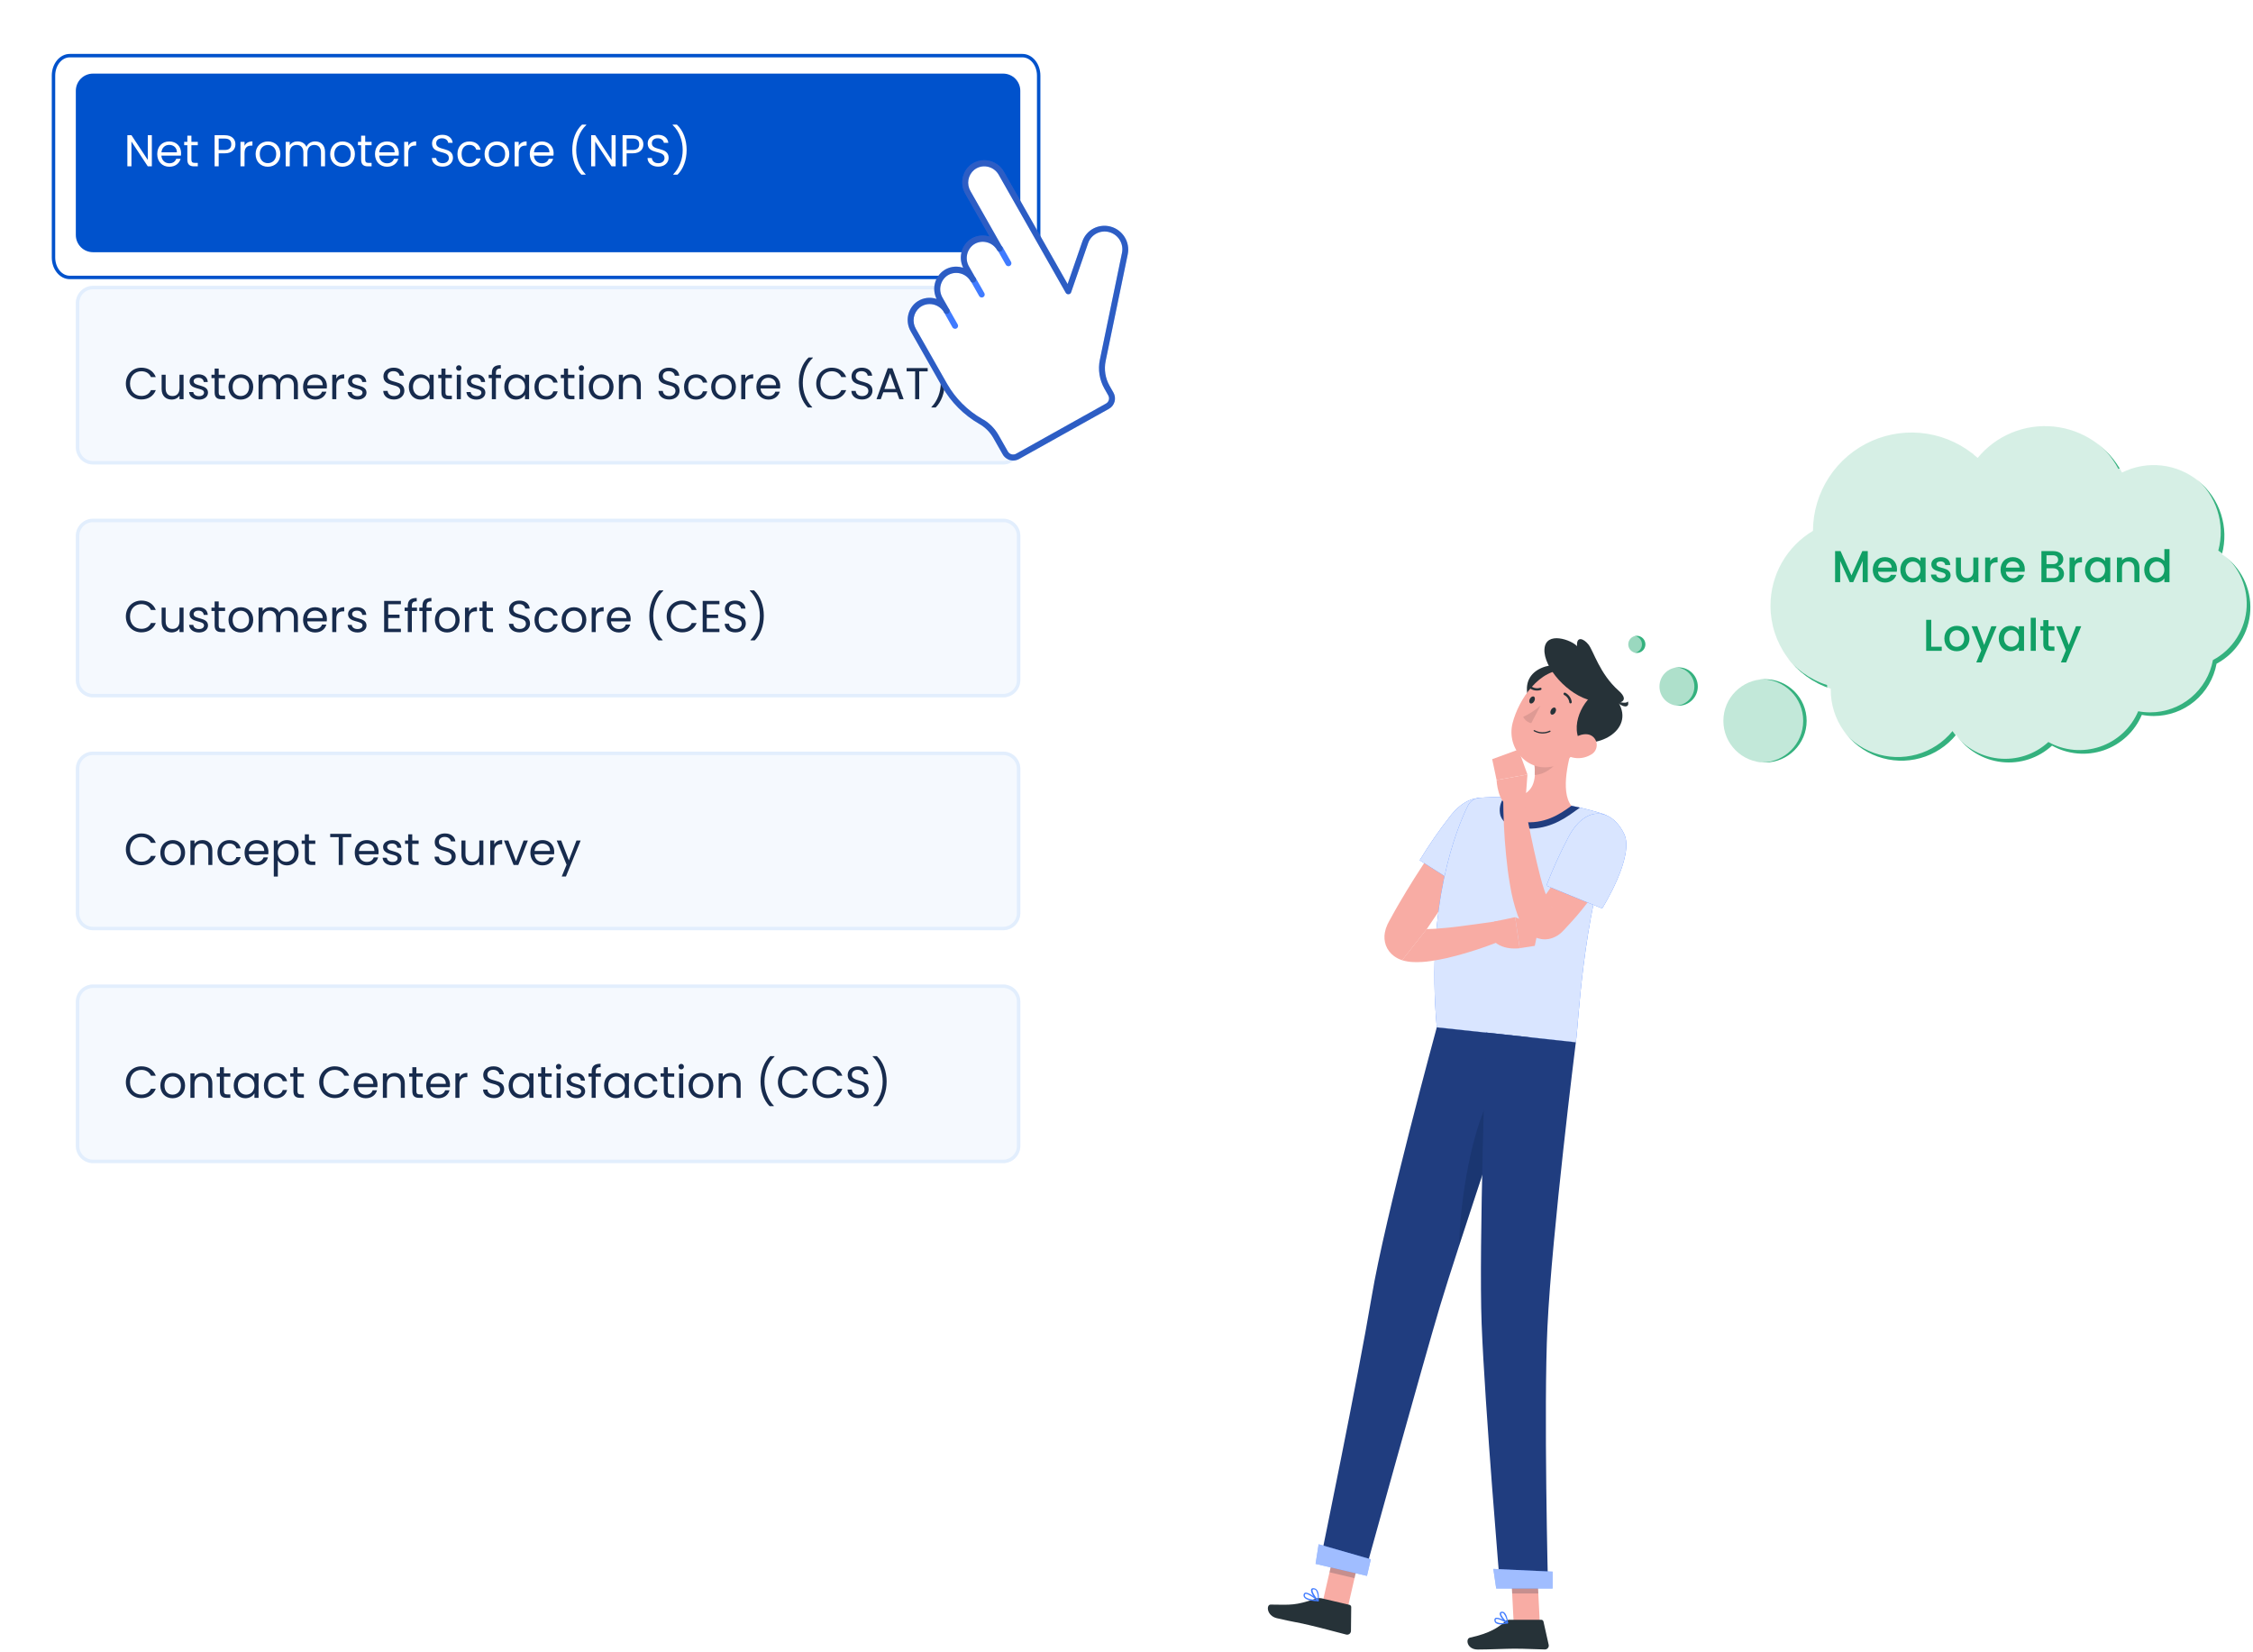 <svg width="656" height="481" viewBox="0 0 656 481" fill="none" xmlns="http://www.w3.org/2000/svg">
<g filter="url(#filter0_d_300_549)">
<path d="M27.078 15.43H292.078C293.404 15.43 294.676 15.957 295.614 16.894C296.551 17.832 297.078 19.104 297.078 20.43V62.43C297.078 63.756 296.551 65.028 295.614 65.966C294.676 66.903 293.404 67.43 292.078 67.43H27.078C25.752 67.43 24.48 66.903 23.543 65.966C22.605 65.028 22.078 63.756 22.078 62.43V20.43C22.078 19.104 22.605 17.832 23.543 16.894C24.48 15.957 25.752 15.43 27.078 15.43V15.43Z" fill="#0052CC"/>
</g>
<g filter="url(#filter1_d_300_549)">
<path d="M20.312 10.7C17.977 10.7 16.078 13.08 16.078 16.006V68.972C16.078 71.898 17.977 74.278 20.312 74.278H297.696C300.03 74.278 301.929 71.898 301.929 68.972V16.006C301.929 13.08 300.03 10.7 297.696 10.7H20.312ZM20.312 9.7H297.696C300.586 9.7 302.929 12.523 302.929 16.006V68.972C302.929 72.455 300.586 75.278 297.696 75.278H20.312C17.421 75.278 15.078 72.455 15.078 68.972V16.006C15.078 12.523 17.421 9.7 20.312 9.7Z" fill="#0052CC"/>
</g>
<path d="M292.086 83.229H27.086C24.325 83.229 22.086 85.468 22.086 88.229V130.229C22.086 132.99 24.325 135.229 27.086 135.229H292.086C294.847 135.229 297.086 132.99 297.086 130.229V88.229C297.086 85.468 294.847 83.229 292.086 83.229Z" fill="#F5F9FE"/>
<path d="M292.086 83.729H27.086C24.601 83.729 22.586 85.744 22.586 88.229V130.229C22.586 132.714 24.601 134.729 27.086 134.729H292.086C294.571 134.729 296.586 132.714 296.586 130.229V88.229C296.586 85.744 294.571 83.729 292.086 83.729Z" stroke="#E2EEFD"/>
<path d="M292.086 218.834H27.086C24.325 218.834 22.086 221.073 22.086 223.834V265.834C22.086 268.595 24.325 270.834 27.086 270.834H292.086C294.847 270.834 297.086 268.595 297.086 265.834V223.834C297.086 221.073 294.847 218.834 292.086 218.834Z" fill="#F5F9FE"/>
<path d="M292.086 219.334H27.086C24.601 219.334 22.586 221.349 22.586 223.834V265.834C22.586 268.319 24.601 270.334 27.086 270.334H292.086C294.571 270.334 296.586 268.319 296.586 265.834V223.834C296.586 221.349 294.571 219.334 292.086 219.334Z" stroke="#E2EEFD"/>
<path d="M292.086 151.032H27.086C24.325 151.032 22.086 153.271 22.086 156.032V198.032C22.086 200.793 24.325 203.032 27.086 203.032H292.086C294.847 203.032 297.086 200.793 297.086 198.032V156.032C297.086 153.271 294.847 151.032 292.086 151.032Z" fill="#F5F9FE"/>
<path d="M292.086 151.532H27.086C24.601 151.532 22.586 153.547 22.586 156.032V198.032C22.586 200.517 24.601 202.532 27.086 202.532H292.086C294.571 202.532 296.586 200.517 296.586 198.032V156.032C296.586 153.547 294.571 151.532 292.086 151.532Z" stroke="#E2EEFD"/>
<path d="M292.086 286.637H27.086C24.325 286.637 22.086 288.876 22.086 291.637V333.637C22.086 336.398 24.325 338.637 27.086 338.637H292.086C294.847 338.637 297.086 336.398 297.086 333.637V291.637C297.086 288.876 294.847 286.637 292.086 286.637Z" fill="#F5F9FE"/>
<path d="M292.086 287.137H27.086C24.601 287.137 22.586 289.152 22.586 291.637V333.637C22.586 336.122 24.601 338.137 27.086 338.137H292.086C294.571 338.137 296.586 336.122 296.586 333.637V291.637C296.586 289.152 294.571 287.137 292.086 287.137Z" stroke="#E2EEFD"/>
<path d="M36.645 111.692C36.645 114.409 38.634 116.307 41.169 116.307C43.132 116.307 44.692 115.332 45.368 113.59H43.951C43.457 114.669 42.495 115.28 41.169 115.28C39.271 115.28 37.854 113.902 37.854 111.692C37.854 109.469 39.271 108.091 41.169 108.091C42.495 108.091 43.457 108.702 43.951 109.794H45.368C44.692 108.039 43.132 107.051 41.169 107.051C38.634 107.051 36.645 108.975 36.645 111.692ZM53.447 109.105H52.264V113.018C52.264 114.552 51.445 115.306 50.223 115.306C49.027 115.306 48.234 114.565 48.234 113.122V109.105H47.064V113.278C47.064 115.319 48.351 116.333 49.989 116.333C50.938 116.333 51.809 115.917 52.264 115.176V116.229H53.447V109.105ZM60.566 114.292C60.514 111.744 56.38 112.667 56.38 110.977C56.38 110.405 56.9 109.989 57.771 109.989C58.72 109.989 59.266 110.509 59.318 111.224H60.501C60.423 109.833 59.383 108.988 57.81 108.988C56.224 108.988 55.197 109.885 55.197 110.977C55.197 113.629 59.409 112.706 59.409 114.292C59.409 114.877 58.889 115.345 57.953 115.345C56.952 115.345 56.341 114.825 56.276 114.136H55.054C55.132 115.436 56.302 116.346 57.966 116.346C59.539 116.346 60.566 115.462 60.566 114.292ZM62.496 114.279C62.496 115.709 63.211 116.229 64.472 116.229H65.538V115.228H64.667C63.939 115.228 63.679 114.981 63.679 114.279V110.08H65.538V109.105H63.679V107.311H62.496V109.105H61.573V110.08H62.496V114.279ZM73.732 112.654C73.732 110.405 72.159 108.988 70.131 108.988C68.116 108.988 66.53 110.405 66.53 112.654C66.53 114.916 68.064 116.346 70.079 116.346C72.107 116.346 73.732 114.916 73.732 112.654ZM67.739 112.654C67.739 110.86 68.87 110.015 70.118 110.015C71.34 110.015 72.523 110.86 72.523 112.654C72.523 114.461 71.314 115.306 70.079 115.306C68.844 115.306 67.739 114.461 67.739 112.654ZM85.57 116.229H86.74V112.03C86.74 109.989 85.479 108.975 83.854 108.975C82.762 108.975 81.748 109.534 81.332 110.561C80.864 109.495 79.889 108.975 78.719 108.975C77.783 108.975 76.938 109.378 76.47 110.132V109.105H75.287V116.229H76.47V112.303C76.47 110.769 77.289 110.002 78.485 110.002C79.655 110.002 80.435 110.743 80.435 112.199V116.229H81.605V112.303C81.605 110.769 82.424 110.002 83.62 110.002C84.79 110.002 85.57 110.743 85.57 112.199V116.229ZM91.71 109.989C92.932 109.989 93.972 110.756 93.959 112.147H89.461C89.591 110.756 90.553 109.989 91.71 109.989ZM95.038 114.032H93.764C93.504 114.799 92.828 115.345 91.762 115.345C90.553 115.345 89.539 114.552 89.448 113.109H95.142C95.168 112.862 95.181 112.654 95.181 112.394C95.181 110.444 93.829 108.988 91.762 108.988C89.682 108.988 88.239 110.405 88.239 112.654C88.239 114.916 89.734 116.346 91.762 116.346C93.53 116.346 94.674 115.332 95.038 114.032ZM97.925 112.355C97.925 110.704 98.783 110.197 99.914 110.197H100.226V108.975C99.095 108.975 98.328 109.469 97.925 110.262V109.105H96.742V116.229H97.925V112.355ZM106.714 114.292C106.662 111.744 102.528 112.667 102.528 110.977C102.528 110.405 103.048 109.989 103.919 109.989C104.868 109.989 105.414 110.509 105.466 111.224H106.649C106.571 109.833 105.531 108.988 103.958 108.988C102.372 108.988 101.345 109.885 101.345 110.977C101.345 113.629 105.557 112.706 105.557 114.292C105.557 114.877 105.037 115.345 104.101 115.345C103.1 115.345 102.489 114.825 102.424 114.136H101.202C101.28 115.436 102.45 116.346 104.114 116.346C105.687 116.346 106.714 115.462 106.714 114.292ZM117.739 113.759C117.739 110.405 112.851 111.861 112.851 109.521C112.851 108.546 113.618 108.039 114.593 108.065C115.698 108.078 116.27 108.767 116.348 109.378H117.648C117.505 108 116.374 107.051 114.645 107.051C112.851 107.051 111.642 108.065 111.642 109.56C111.642 112.927 116.543 111.367 116.543 113.811C116.543 114.669 115.867 115.319 114.723 115.319C113.462 115.319 112.929 114.565 112.851 113.811H111.59C111.616 115.306 112.903 116.32 114.723 116.32C116.686 116.32 117.739 115.046 117.739 113.759ZM119.038 112.641C119.038 114.851 120.507 116.346 122.405 116.346C123.718 116.346 124.641 115.67 125.07 114.903V116.229H126.266V109.105H125.07V110.405C124.654 109.664 123.744 108.988 122.418 108.988C120.507 108.988 119.038 110.418 119.038 112.641ZM125.07 112.654C125.07 114.331 123.952 115.306 122.652 115.306C121.352 115.306 120.247 114.318 120.247 112.641C120.247 110.964 121.352 110.015 122.652 110.015C123.952 110.015 125.07 111.003 125.07 112.654ZM128.525 114.279C128.525 115.709 129.24 116.229 130.501 116.229H131.567V115.228H130.696C129.968 115.228 129.708 114.981 129.708 114.279V110.08H131.567V109.105H129.708V107.311H128.525V109.105H127.602V110.08H128.525V114.279ZM133 116.229H134.183V109.105H133V116.229ZM133.611 107.948C134.04 107.948 134.391 107.597 134.391 107.142C134.391 106.687 134.04 106.336 133.611 106.336C133.156 106.336 132.805 106.687 132.805 107.142C132.805 107.597 133.156 107.948 133.611 107.948ZM141.321 114.292C141.269 111.744 137.135 112.667 137.135 110.977C137.135 110.405 137.655 109.989 138.526 109.989C139.475 109.989 140.021 110.509 140.073 111.224H141.256C141.178 109.833 140.138 108.988 138.565 108.988C136.979 108.988 135.952 109.885 135.952 110.977C135.952 113.629 140.164 112.706 140.164 114.292C140.164 114.877 139.644 115.345 138.708 115.345C137.707 115.345 137.096 114.825 137.031 114.136H135.809C135.887 115.436 137.057 116.346 138.721 116.346C140.294 116.346 141.321 115.462 141.321 114.292ZM143.212 116.229H144.395V110.08H145.89V109.105H144.395V108.598C144.395 107.675 144.746 107.285 145.812 107.285V106.297C143.992 106.297 143.212 107.012 143.212 108.598V109.105H142.289V110.08H143.212V116.229ZM146.828 112.641C146.828 114.851 148.297 116.346 150.195 116.346C151.508 116.346 152.431 115.67 152.86 114.903V116.229H154.056V109.105H152.86V110.405C152.444 109.664 151.534 108.988 150.208 108.988C148.297 108.988 146.828 110.418 146.828 112.641ZM152.86 112.654C152.86 114.331 151.742 115.306 150.442 115.306C149.142 115.306 148.037 114.318 148.037 112.641C148.037 110.964 149.142 110.015 150.442 110.015C151.742 110.015 152.86 111.003 152.86 112.654ZM155.613 112.654C155.613 114.916 157.056 116.346 159.084 116.346C160.852 116.346 162.009 115.358 162.373 113.941H161.099C160.839 114.838 160.137 115.345 159.084 115.345C157.784 115.345 156.822 114.422 156.822 112.654C156.822 110.912 157.784 109.989 159.084 109.989C160.137 109.989 160.852 110.535 161.099 111.393H162.373C162.009 109.898 160.852 108.988 159.084 108.988C157.056 108.988 155.613 110.418 155.613 112.654ZM164.211 114.279C164.211 115.709 164.926 116.229 166.187 116.229H167.253V115.228H166.382C165.654 115.228 165.394 114.981 165.394 114.279V110.08H167.253V109.105H165.394V107.311H164.211V109.105H163.288V110.08H164.211V114.279ZM168.687 116.229H169.87V109.105H168.687V116.229ZM169.298 107.948C169.727 107.948 170.078 107.597 170.078 107.142C170.078 106.687 169.727 106.336 169.298 106.336C168.843 106.336 168.492 106.687 168.492 107.142C168.492 107.597 168.843 107.948 169.298 107.948ZM178.646 112.654C178.646 110.405 177.073 108.988 175.045 108.988C173.03 108.988 171.444 110.405 171.444 112.654C171.444 114.916 172.978 116.346 174.993 116.346C177.021 116.346 178.646 114.916 178.646 112.654ZM172.653 112.654C172.653 110.86 173.784 110.015 175.032 110.015C176.254 110.015 177.437 110.86 177.437 112.654C177.437 114.461 176.228 115.306 174.993 115.306C173.758 115.306 172.653 114.461 172.653 112.654ZM185.414 116.229H186.584V112.03C186.584 109.989 185.323 108.975 183.672 108.975C182.71 108.975 181.852 109.378 181.384 110.119V109.105H180.201V116.229H181.384V112.29C181.384 110.756 182.216 110.002 183.425 110.002C184.621 110.002 185.414 110.743 185.414 112.199V116.229ZM197.871 113.759C197.871 110.405 192.983 111.861 192.983 109.521C192.983 108.546 193.75 108.039 194.725 108.065C195.83 108.078 196.402 108.767 196.48 109.378H197.78C197.637 108 196.506 107.051 194.777 107.051C192.983 107.051 191.774 108.065 191.774 109.56C191.774 112.927 196.675 111.367 196.675 113.811C196.675 114.669 195.999 115.319 194.855 115.319C193.594 115.319 193.061 114.565 192.983 113.811H191.722C191.748 115.306 193.035 116.32 194.855 116.32C196.818 116.32 197.871 115.046 197.871 113.759ZM199.17 112.654C199.17 114.916 200.613 116.346 202.641 116.346C204.409 116.346 205.566 115.358 205.93 113.941H204.656C204.396 114.838 203.694 115.345 202.641 115.345C201.341 115.345 200.379 114.422 200.379 112.654C200.379 110.912 201.341 109.989 202.641 109.989C203.694 109.989 204.409 110.535 204.656 111.393H205.93C205.566 109.898 204.409 108.988 202.641 108.988C200.613 108.988 199.17 110.418 199.17 112.654ZM214.269 112.654C214.269 110.405 212.696 108.988 210.668 108.988C208.653 108.988 207.067 110.405 207.067 112.654C207.067 114.916 208.601 116.346 210.616 116.346C212.644 116.346 214.269 114.916 214.269 112.654ZM208.276 112.654C208.276 110.86 209.407 110.015 210.655 110.015C211.877 110.015 213.06 110.86 213.06 112.654C213.06 114.461 211.851 115.306 210.616 115.306C209.381 115.306 208.276 114.461 208.276 112.654ZM217.007 112.355C217.007 110.704 217.865 110.197 218.996 110.197H219.308V108.975C218.177 108.975 217.41 109.469 217.007 110.262V109.105H215.824V116.229H217.007V112.355ZM223.703 109.989C224.925 109.989 225.965 110.756 225.952 112.147H221.454C221.584 110.756 222.546 109.989 223.703 109.989ZM227.031 114.032H225.757C225.497 114.799 224.821 115.345 223.755 115.345C222.546 115.345 221.532 114.552 221.441 113.109H227.135C227.161 112.862 227.174 112.654 227.174 112.394C227.174 110.444 225.822 108.988 223.755 108.988C221.675 108.988 220.232 110.405 220.232 112.654C220.232 114.916 221.727 116.346 223.755 116.346C225.523 116.346 226.667 115.332 227.031 114.032ZM236.478 118.647V118.53C234.671 116.671 233.748 114.11 233.748 111.471C233.748 108.819 234.671 106.089 236.673 104.204V104.087H235.438C233.592 105.79 232.604 108.533 232.604 111.471C232.604 114.396 233.592 117.022 235.243 118.647H236.478ZM237.663 111.692C237.663 114.409 239.652 116.307 242.187 116.307C244.15 116.307 245.71 115.332 246.386 113.59H244.969C244.475 114.669 243.513 115.28 242.187 115.28C240.289 115.28 238.872 113.902 238.872 111.692C238.872 109.469 240.289 108.091 242.187 108.091C243.513 108.091 244.475 108.702 244.969 109.794H246.386C245.71 108.039 244.15 107.051 242.187 107.051C239.652 107.051 237.663 108.975 237.663 111.692ZM254.036 113.759C254.036 110.405 249.148 111.861 249.148 109.521C249.148 108.546 249.915 108.039 250.89 108.065C251.995 108.078 252.567 108.767 252.645 109.378H253.945C253.802 108 252.671 107.051 250.942 107.051C249.148 107.051 247.939 108.065 247.939 109.56C247.939 112.927 252.84 111.367 252.84 113.811C252.84 114.669 252.164 115.319 251.02 115.319C249.759 115.319 249.226 114.565 249.148 113.811H247.887C247.913 115.306 249.2 116.32 251.02 116.32C252.983 116.32 254.036 115.046 254.036 113.759ZM261.86 116.229H263.108L259.845 107.22H258.48L255.204 116.229H256.452L257.18 114.214H261.132L261.86 116.229ZM260.794 113.252H257.518L259.156 108.676L260.794 113.252ZM263.977 108.13H266.46V116.229H267.643V108.13H270.113V107.168H263.977V108.13ZM271.192 118.647V118.53C272.999 116.671 273.922 114.11 273.922 111.471C273.922 108.819 272.999 106.089 270.997 104.204V104.087H272.232C274.078 105.79 275.066 108.533 275.066 111.471C275.066 114.396 274.078 117.022 272.427 118.647H271.192Z" fill="#172B4D"/>
<path d="M36.645 247.297C36.645 246.413 36.844 245.62 37.243 244.918C37.642 244.207 38.183 243.653 38.868 243.254C39.561 242.855 40.328 242.656 41.169 242.656C42.157 242.656 43.019 242.894 43.756 243.371C44.493 243.848 45.03 244.524 45.368 245.399H43.951C43.7 244.853 43.336 244.433 42.859 244.138C42.391 243.843 41.828 243.696 41.169 243.696C40.536 243.696 39.969 243.843 39.466 244.138C38.963 244.433 38.569 244.853 38.283 245.399C37.997 245.936 37.854 246.569 37.854 247.297C37.854 248.016 37.997 248.649 38.283 249.195C38.569 249.732 38.963 250.148 39.466 250.443C39.969 250.738 40.536 250.885 41.169 250.885C41.828 250.885 42.391 250.742 42.859 250.456C43.336 250.161 43.7 249.741 43.951 249.195H45.368C45.03 250.062 44.493 250.733 43.756 251.21C43.019 251.678 42.157 251.912 41.169 251.912C40.328 251.912 39.561 251.717 38.868 251.327C38.183 250.928 37.642 250.378 37.243 249.676C36.844 248.974 36.645 248.181 36.645 247.297ZM50.236 251.951C49.569 251.951 48.962 251.799 48.416 251.496C47.879 251.193 47.454 250.764 47.142 250.209C46.839 249.646 46.687 248.996 46.687 248.259C46.687 247.531 46.843 246.89 47.155 246.335C47.476 245.772 47.909 245.343 48.455 245.048C49.001 244.745 49.612 244.593 50.288 244.593C50.964 244.593 51.575 244.745 52.121 245.048C52.667 245.343 53.096 245.767 53.408 246.322C53.729 246.877 53.889 247.522 53.889 248.259C53.889 248.996 53.724 249.646 53.395 250.209C53.074 250.764 52.637 251.193 52.082 251.496C51.527 251.799 50.912 251.951 50.236 251.951ZM50.236 250.911C50.661 250.911 51.059 250.811 51.432 250.612C51.805 250.413 52.104 250.114 52.329 249.715C52.563 249.316 52.68 248.831 52.68 248.259C52.68 247.687 52.567 247.202 52.342 246.803C52.117 246.404 51.822 246.11 51.458 245.919C51.094 245.72 50.7 245.62 50.275 245.62C49.842 245.62 49.443 245.72 49.079 245.919C48.724 246.11 48.438 246.404 48.221 246.803C48.004 247.202 47.896 247.687 47.896 248.259C47.896 248.84 48 249.329 48.208 249.728C48.425 250.127 48.711 250.426 49.066 250.625C49.421 250.816 49.811 250.911 50.236 250.911ZM58.915 244.58C59.782 244.58 60.484 244.844 61.021 245.373C61.559 245.893 61.827 246.647 61.827 247.635V251.834H60.657V247.804C60.657 247.093 60.48 246.552 60.124 246.179C59.769 245.798 59.284 245.607 58.668 245.607C58.044 245.607 57.546 245.802 57.173 246.192C56.809 246.582 56.627 247.15 56.627 247.895V251.834H55.444V244.71H56.627V245.724C56.861 245.36 57.178 245.078 57.576 244.879C57.984 244.68 58.43 244.58 58.915 244.58ZM63.318 248.259C63.318 247.522 63.465 246.881 63.76 246.335C64.055 245.78 64.462 245.351 64.982 245.048C65.51 244.745 66.113 244.593 66.789 244.593C67.664 244.593 68.383 244.805 68.947 245.23C69.519 245.655 69.896 246.244 70.078 246.998H68.804C68.683 246.565 68.444 246.222 68.089 245.971C67.742 245.72 67.309 245.594 66.789 245.594C66.113 245.594 65.567 245.828 65.151 246.296C64.735 246.755 64.527 247.41 64.527 248.259C64.527 249.117 64.735 249.78 65.151 250.248C65.567 250.716 66.113 250.95 66.789 250.95C67.309 250.95 67.742 250.829 68.089 250.586C68.436 250.343 68.674 249.997 68.804 249.546H70.078C69.887 250.274 69.506 250.859 68.934 251.301C68.362 251.734 67.647 251.951 66.789 251.951C66.113 251.951 65.51 251.799 64.982 251.496C64.462 251.193 64.055 250.764 63.76 250.209C63.465 249.654 63.318 249.004 63.318 248.259ZM78.156 247.999C78.156 248.224 78.143 248.463 78.117 248.714H72.423C72.467 249.416 72.705 249.966 73.138 250.365C73.58 250.755 74.113 250.95 74.737 250.95C75.249 250.95 75.673 250.833 76.011 250.599C76.358 250.356 76.601 250.036 76.739 249.637H78.013C77.823 250.322 77.441 250.881 76.869 251.314C76.297 251.739 75.587 251.951 74.737 251.951C74.061 251.951 73.455 251.799 72.917 251.496C72.389 251.193 71.973 250.764 71.669 250.209C71.366 249.646 71.214 248.996 71.214 248.259C71.214 247.522 71.362 246.877 71.656 246.322C71.951 245.767 72.363 245.343 72.891 245.048C73.429 244.745 74.044 244.593 74.737 244.593C75.413 244.593 76.011 244.74 76.531 245.035C77.051 245.33 77.45 245.737 77.727 246.257C78.013 246.768 78.156 247.349 78.156 247.999ZM76.934 247.752C76.934 247.301 76.835 246.916 76.635 246.595C76.436 246.266 76.163 246.019 75.816 245.854C75.478 245.681 75.101 245.594 74.685 245.594C74.087 245.594 73.576 245.785 73.151 246.166C72.735 246.547 72.497 247.076 72.436 247.752H76.934ZM80.901 246.023C81.135 245.616 81.481 245.278 81.941 245.009C82.409 244.732 82.951 244.593 83.566 244.593C84.198 244.593 84.77 244.745 85.282 245.048C85.802 245.351 86.209 245.78 86.504 246.335C86.799 246.881 86.946 247.518 86.946 248.246C86.946 248.965 86.799 249.607 86.504 250.17C86.209 250.733 85.802 251.171 85.282 251.483C84.77 251.795 84.198 251.951 83.566 251.951C82.959 251.951 82.422 251.817 81.954 251.548C81.495 251.271 81.144 250.928 80.901 250.521V255.214H79.718V244.71H80.901V246.023ZM85.737 248.246C85.737 247.709 85.629 247.241 85.412 246.842C85.195 246.443 84.9 246.14 84.528 245.932C84.164 245.724 83.761 245.62 83.319 245.62C82.885 245.62 82.483 245.728 82.11 245.945C81.746 246.153 81.451 246.461 81.226 246.868C81.009 247.267 80.901 247.73 80.901 248.259C80.901 248.796 81.009 249.269 81.226 249.676C81.451 250.075 81.746 250.382 82.11 250.599C82.483 250.807 82.885 250.911 83.319 250.911C83.761 250.911 84.164 250.807 84.528 250.599C84.9 250.382 85.195 250.075 85.412 249.676C85.629 249.269 85.737 248.792 85.737 248.246ZM89.946 245.685V249.884C89.946 250.231 90.02 250.478 90.167 250.625C90.314 250.764 90.57 250.833 90.934 250.833H91.805V251.834H90.739C90.08 251.834 89.586 251.682 89.257 251.379C88.928 251.076 88.763 250.577 88.763 249.884V245.685H87.84V244.71H88.763V242.916H89.946V244.71H91.805V245.685H89.946ZM102.281 242.773V243.735H99.811V251.834H98.628V243.735H96.145V242.773H102.281ZM110.237 247.999C110.237 248.224 110.224 248.463 110.198 248.714H104.504C104.548 249.416 104.786 249.966 105.219 250.365C105.661 250.755 106.194 250.95 106.818 250.95C107.33 250.95 107.754 250.833 108.092 250.599C108.439 250.356 108.682 250.036 108.82 249.637H110.094C109.904 250.322 109.522 250.881 108.95 251.314C108.378 251.739 107.668 251.951 106.818 251.951C106.142 251.951 105.536 251.799 104.998 251.496C104.47 251.193 104.054 250.764 103.75 250.209C103.447 249.646 103.295 248.996 103.295 248.259C103.295 247.522 103.443 246.877 103.737 246.322C104.032 245.767 104.444 245.343 104.972 245.048C105.51 244.745 106.125 244.593 106.818 244.593C107.494 244.593 108.092 244.74 108.612 245.035C109.132 245.33 109.531 245.737 109.808 246.257C110.094 246.768 110.237 247.349 110.237 247.999ZM109.015 247.752C109.015 247.301 108.916 246.916 108.716 246.595C108.517 246.266 108.244 246.019 107.897 245.854C107.559 245.681 107.182 245.594 106.766 245.594C106.168 245.594 105.657 245.785 105.232 246.166C104.816 246.547 104.578 247.076 104.517 247.752H109.015ZM114.321 251.951C113.775 251.951 113.285 251.86 112.852 251.678C112.419 251.487 112.076 251.227 111.825 250.898C111.574 250.56 111.435 250.174 111.409 249.741H112.631C112.666 250.096 112.83 250.387 113.125 250.612C113.428 250.837 113.823 250.95 114.308 250.95C114.759 250.95 115.114 250.85 115.374 250.651C115.634 250.452 115.764 250.2 115.764 249.897C115.764 249.585 115.625 249.355 115.348 249.208C115.071 249.052 114.642 248.9 114.061 248.753C113.532 248.614 113.099 248.476 112.761 248.337C112.432 248.19 112.146 247.977 111.903 247.7C111.669 247.414 111.552 247.041 111.552 246.582C111.552 246.218 111.66 245.884 111.877 245.581C112.094 245.278 112.401 245.039 112.8 244.866C113.199 244.684 113.654 244.593 114.165 244.593C114.954 244.593 115.591 244.792 116.076 245.191C116.561 245.59 116.821 246.136 116.856 246.829H115.673C115.647 246.456 115.495 246.157 115.218 245.932C114.949 245.707 114.585 245.594 114.126 245.594C113.701 245.594 113.363 245.685 113.112 245.867C112.861 246.049 112.735 246.287 112.735 246.582C112.735 246.816 112.809 247.011 112.956 247.167C113.112 247.314 113.303 247.436 113.528 247.531C113.762 247.618 114.083 247.717 114.49 247.83C115.001 247.969 115.417 248.107 115.738 248.246C116.059 248.376 116.332 248.575 116.557 248.844C116.791 249.113 116.912 249.464 116.921 249.897C116.921 250.287 116.813 250.638 116.596 250.95C116.379 251.262 116.072 251.509 115.673 251.691C115.283 251.864 114.832 251.951 114.321 251.951ZM120.034 245.685V249.884C120.034 250.231 120.108 250.478 120.255 250.625C120.402 250.764 120.658 250.833 121.022 250.833H121.893V251.834H120.827C120.168 251.834 119.674 251.682 119.345 251.379C119.016 251.076 118.851 250.577 118.851 249.884V245.685H117.928V244.71H118.851V242.916H120.034V244.71H121.893V245.685H120.034ZM129.665 251.925C129.067 251.925 128.53 251.821 128.053 251.613C127.585 251.396 127.217 251.102 126.948 250.729C126.679 250.348 126.541 249.91 126.532 249.416H127.793C127.836 249.841 128.01 250.2 128.313 250.495C128.625 250.781 129.076 250.924 129.665 250.924C130.228 250.924 130.67 250.785 130.991 250.508C131.32 250.222 131.485 249.858 131.485 249.416C131.485 249.069 131.39 248.788 131.199 248.571C131.008 248.354 130.77 248.19 130.484 248.077C130.198 247.964 129.812 247.843 129.327 247.713C128.729 247.557 128.248 247.401 127.884 247.245C127.529 247.089 127.221 246.846 126.961 246.517C126.71 246.179 126.584 245.728 126.584 245.165C126.584 244.671 126.71 244.233 126.961 243.852C127.212 243.471 127.563 243.176 128.014 242.968C128.473 242.76 128.998 242.656 129.587 242.656C130.436 242.656 131.13 242.868 131.667 243.293C132.213 243.718 132.521 244.281 132.59 244.983H131.29C131.247 244.636 131.065 244.333 130.744 244.073C130.423 243.804 129.999 243.67 129.47 243.67C128.976 243.67 128.573 243.8 128.261 244.06C127.949 244.311 127.793 244.667 127.793 245.126C127.793 245.455 127.884 245.724 128.066 245.932C128.257 246.14 128.486 246.3 128.755 246.413C129.032 246.517 129.418 246.638 129.912 246.777C130.51 246.942 130.991 247.106 131.355 247.271C131.719 247.427 132.031 247.674 132.291 248.012C132.551 248.341 132.681 248.792 132.681 249.364C132.681 249.806 132.564 250.222 132.33 250.612C132.096 251.002 131.749 251.318 131.29 251.561C130.831 251.804 130.289 251.925 129.665 251.925ZM140.74 244.71V251.834H139.557V250.781C139.332 251.145 139.015 251.431 138.608 251.639C138.209 251.838 137.767 251.938 137.282 251.938C136.727 251.938 136.229 251.825 135.787 251.6C135.345 251.366 134.994 251.019 134.734 250.56C134.483 250.101 134.357 249.542 134.357 248.883V244.71H135.527V248.727C135.527 249.429 135.705 249.971 136.06 250.352C136.415 250.725 136.901 250.911 137.516 250.911C138.149 250.911 138.647 250.716 139.011 250.326C139.375 249.936 139.557 249.368 139.557 248.623V244.71H140.74ZM143.92 245.867C144.128 245.46 144.423 245.143 144.804 244.918C145.194 244.693 145.667 244.58 146.221 244.58V245.802H145.909C144.583 245.802 143.92 246.521 143.92 247.96V251.834H142.737V244.71H143.92V245.867ZM150.239 250.742L152.449 244.71H153.71L150.915 251.834H149.537L146.742 244.71H148.016L150.239 250.742ZM161.374 247.999C161.374 248.224 161.361 248.463 161.335 248.714H155.641C155.684 249.416 155.923 249.966 156.356 250.365C156.798 250.755 157.331 250.95 157.955 250.95C158.466 250.95 158.891 250.833 159.229 250.599C159.576 250.356 159.818 250.036 159.957 249.637H161.231C161.04 250.322 160.659 250.881 160.087 251.314C159.515 251.739 158.804 251.951 157.955 251.951C157.279 251.951 156.672 251.799 156.135 251.496C155.606 251.193 155.19 250.764 154.887 250.209C154.584 249.646 154.432 248.996 154.432 248.259C154.432 247.522 154.579 246.877 154.874 246.322C155.169 245.767 155.58 245.343 156.109 245.048C156.646 244.745 157.262 244.593 157.955 244.593C158.631 244.593 159.229 244.74 159.749 245.035C160.269 245.33 160.668 245.737 160.945 246.257C161.231 246.768 161.374 247.349 161.374 247.999ZM160.152 247.752C160.152 247.301 160.052 246.916 159.853 246.595C159.654 246.266 159.381 246.019 159.034 245.854C158.696 245.681 158.319 245.594 157.903 245.594C157.305 245.594 156.794 245.785 156.369 246.166C155.953 246.547 155.715 247.076 155.654 247.752H160.152ZM169.072 244.71L164.782 255.188H163.56L164.964 251.756L162.091 244.71H163.404L165.64 250.482L167.85 244.71H169.072Z" fill="#172B4D"/>
<path d="M36.645 179.495C36.645 182.212 38.634 184.11 41.169 184.11C43.132 184.11 44.692 183.135 45.368 181.393H43.951C43.457 182.472 42.495 183.083 41.169 183.083C39.271 183.083 37.854 181.705 37.854 179.495C37.854 177.272 39.271 175.894 41.169 175.894C42.495 175.894 43.457 176.505 43.951 177.597H45.368C44.692 175.842 43.132 174.854 41.169 174.854C38.634 174.854 36.645 176.778 36.645 179.495ZM53.447 176.908H52.264V180.821C52.264 182.355 51.445 183.109 50.223 183.109C49.027 183.109 48.234 182.368 48.234 180.925V176.908H47.064V181.081C47.064 183.122 48.351 184.136 49.989 184.136C50.938 184.136 51.809 183.72 52.264 182.979V184.032H53.447V176.908ZM60.566 182.095C60.514 179.547 56.38 180.47 56.38 178.78C56.38 178.208 56.9 177.792 57.771 177.792C58.72 177.792 59.266 178.312 59.318 179.027H60.501C60.423 177.636 59.383 176.791 57.81 176.791C56.224 176.791 55.197 177.688 55.197 178.78C55.197 181.432 59.409 180.509 59.409 182.095C59.409 182.68 58.889 183.148 57.953 183.148C56.952 183.148 56.341 182.628 56.276 181.939H55.054C55.132 183.239 56.302 184.149 57.966 184.149C59.539 184.149 60.566 183.265 60.566 182.095ZM62.496 182.082C62.496 183.512 63.211 184.032 64.472 184.032H65.538V183.031H64.667C63.939 183.031 63.679 182.784 63.679 182.082V177.883H65.538V176.908H63.679V175.114H62.496V176.908H61.573V177.883H62.496V182.082ZM73.732 180.457C73.732 178.208 72.159 176.791 70.131 176.791C68.116 176.791 66.53 178.208 66.53 180.457C66.53 182.719 68.064 184.149 70.079 184.149C72.107 184.149 73.732 182.719 73.732 180.457ZM67.739 180.457C67.739 178.663 68.87 177.818 70.118 177.818C71.34 177.818 72.523 178.663 72.523 180.457C72.523 182.264 71.314 183.109 70.079 183.109C68.844 183.109 67.739 182.264 67.739 180.457ZM85.57 184.032H86.74V179.833C86.74 177.792 85.479 176.778 83.854 176.778C82.762 176.778 81.748 177.337 81.332 178.364C80.864 177.298 79.889 176.778 78.719 176.778C77.783 176.778 76.938 177.181 76.47 177.935V176.908H75.287V184.032H76.47V180.106C76.47 178.572 77.289 177.805 78.485 177.805C79.655 177.805 80.435 178.546 80.435 180.002V184.032H81.605V180.106C81.605 178.572 82.424 177.805 83.62 177.805C84.79 177.805 85.57 178.546 85.57 180.002V184.032ZM91.71 177.792C92.932 177.792 93.972 178.559 93.959 179.95H89.461C89.591 178.559 90.553 177.792 91.71 177.792ZM95.038 181.835H93.764C93.504 182.602 92.828 183.148 91.762 183.148C90.553 183.148 89.539 182.355 89.448 180.912H95.142C95.168 180.665 95.181 180.457 95.181 180.197C95.181 178.247 93.829 176.791 91.762 176.791C89.682 176.791 88.239 178.208 88.239 180.457C88.239 182.719 89.734 184.149 91.762 184.149C93.53 184.149 94.674 183.135 95.038 181.835ZM97.925 180.158C97.925 178.507 98.783 178 99.914 178H100.226V176.778C99.095 176.778 98.328 177.272 97.925 178.065V176.908H96.742V184.032H97.925V180.158ZM106.714 182.095C106.662 179.547 102.528 180.47 102.528 178.78C102.528 178.208 103.048 177.792 103.919 177.792C104.868 177.792 105.414 178.312 105.466 179.027H106.649C106.571 177.636 105.531 176.791 103.958 176.791C102.372 176.791 101.345 177.688 101.345 178.78C101.345 181.432 105.557 180.509 105.557 182.095C105.557 182.68 105.037 183.148 104.101 183.148C103.1 183.148 102.489 182.628 102.424 181.939H101.202C101.28 183.239 102.45 184.149 104.114 184.149C105.687 184.149 106.714 183.265 106.714 182.095ZM116.725 174.958H111.85V184.032H116.725V183.057H113.033V179.937H116.335V178.962H113.033V175.933H116.725V174.958ZM118.736 184.032H119.919V177.883H121.414V176.908H119.919V176.401C119.919 175.478 120.27 175.088 121.336 175.088V174.1C119.516 174.1 118.736 174.815 118.736 176.401V176.908H117.813V177.883H118.736V184.032ZM123.014 184.032H124.197V177.883H125.692V176.908H124.197V176.401C124.197 175.478 124.548 175.088 125.614 175.088V174.1C123.794 174.1 123.014 174.815 123.014 176.401V176.908H122.091V177.883H123.014V184.032ZM133.831 180.457C133.831 178.208 132.258 176.791 130.23 176.791C128.215 176.791 126.629 178.208 126.629 180.457C126.629 182.719 128.163 184.149 130.178 184.149C132.206 184.149 133.831 182.719 133.831 180.457ZM127.838 180.457C127.838 178.663 128.969 177.818 130.217 177.818C131.439 177.818 132.622 178.663 132.622 180.457C132.622 182.264 131.413 183.109 130.178 183.109C128.943 183.109 127.838 182.264 127.838 180.457ZM136.57 180.158C136.57 178.507 137.428 178 138.559 178H138.871V176.778C137.74 176.778 136.973 177.272 136.57 178.065V176.908H135.387V184.032H136.57V180.158ZM140.496 182.082C140.496 183.512 141.211 184.032 142.472 184.032H143.538V183.031H142.667C141.939 183.031 141.679 182.784 141.679 182.082V177.883H143.538V176.908H141.679V175.114H140.496V176.908H139.573V177.883H140.496V182.082ZM154.327 181.562C154.327 178.208 149.439 179.664 149.439 177.324C149.439 176.349 150.206 175.842 151.181 175.868C152.286 175.881 152.858 176.57 152.936 177.181H154.236C154.093 175.803 152.962 174.854 151.233 174.854C149.439 174.854 148.23 175.868 148.23 177.363C148.23 180.73 153.131 179.17 153.131 181.614C153.131 182.472 152.455 183.122 151.311 183.122C150.05 183.122 149.517 182.368 149.439 181.614H148.178C148.204 183.109 149.491 184.123 151.311 184.123C153.274 184.123 154.327 182.849 154.327 181.562ZM155.625 180.457C155.625 182.719 157.068 184.149 159.096 184.149C160.864 184.149 162.021 183.161 162.385 181.744H161.111C160.851 182.641 160.149 183.148 159.096 183.148C157.796 183.148 156.834 182.225 156.834 180.457C156.834 178.715 157.796 177.792 159.096 177.792C160.149 177.792 160.864 178.338 161.111 179.196H162.385C162.021 177.701 160.864 176.791 159.096 176.791C157.068 176.791 155.625 178.221 155.625 180.457ZM170.724 180.457C170.724 178.208 169.151 176.791 167.123 176.791C165.108 176.791 163.522 178.208 163.522 180.457C163.522 182.719 165.056 184.149 167.071 184.149C169.099 184.149 170.724 182.719 170.724 180.457ZM164.731 180.457C164.731 178.663 165.862 177.818 167.11 177.818C168.332 177.818 169.515 178.663 169.515 180.457C169.515 182.264 168.306 183.109 167.071 183.109C165.836 183.109 164.731 182.264 164.731 180.457ZM173.462 180.158C173.462 178.507 174.32 178 175.451 178H175.763V176.778C174.632 176.778 173.865 177.272 173.462 178.065V176.908H172.279V184.032H173.462V180.158ZM180.158 177.792C181.38 177.792 182.42 178.559 182.407 179.95H177.909C178.039 178.559 179.001 177.792 180.158 177.792ZM183.486 181.835H182.212C181.952 182.602 181.276 183.148 180.21 183.148C179.001 183.148 177.987 182.355 177.896 180.912H183.59C183.616 180.665 183.629 180.457 183.629 180.197C183.629 178.247 182.277 176.791 180.21 176.791C178.13 176.791 176.687 178.208 176.687 180.457C176.687 182.719 178.182 184.149 180.21 184.149C181.978 184.149 183.122 183.135 183.486 181.835ZM192.933 186.45V186.333C191.126 184.474 190.203 181.913 190.203 179.274C190.203 176.622 191.126 173.892 193.128 172.007V171.89H191.893C190.047 173.593 189.059 176.336 189.059 179.274C189.059 182.199 190.047 184.825 191.698 186.45H192.933ZM194.118 179.495C194.118 182.212 196.107 184.11 198.642 184.11C200.605 184.11 202.165 183.135 202.841 181.393H201.424C200.93 182.472 199.968 183.083 198.642 183.083C196.744 183.083 195.327 181.705 195.327 179.495C195.327 177.272 196.744 175.894 198.642 175.894C199.968 175.894 200.93 176.505 201.424 177.597H202.841C202.165 175.842 200.605 174.854 198.642 174.854C196.107 174.854 194.118 176.778 194.118 179.495ZM209.477 174.958H204.602V184.032H209.477V183.057H205.785V179.937H209.087V178.962H205.785V175.933H209.477V174.958ZM217.156 181.562C217.156 178.208 212.268 179.664 212.268 177.324C212.268 176.349 213.035 175.842 214.01 175.868C215.115 175.881 215.687 176.57 215.765 177.181H217.065C216.922 175.803 215.791 174.854 214.062 174.854C212.268 174.854 211.059 175.868 211.059 177.363C211.059 180.73 215.96 179.17 215.96 181.614C215.96 182.472 215.284 183.122 214.14 183.122C212.879 183.122 212.346 182.368 212.268 181.614H211.007C211.033 183.109 212.32 184.123 214.14 184.123C216.103 184.123 217.156 182.849 217.156 181.562ZM218.52 186.45V186.333C220.327 184.474 221.25 181.913 221.25 179.274C221.25 176.622 220.327 173.892 218.325 172.007V171.89H219.56C221.406 173.593 222.394 176.336 222.394 179.274C222.394 182.199 221.406 184.825 219.755 186.45H218.52Z" fill="#172B4D"/>
<path d="M36.645 315.1C36.645 317.817 38.634 319.715 41.169 319.715C43.132 319.715 44.692 318.74 45.368 316.998H43.951C43.457 318.077 42.495 318.688 41.169 318.688C39.271 318.688 37.854 317.31 37.854 315.1C37.854 312.877 39.271 311.499 41.169 311.499C42.495 311.499 43.457 312.11 43.951 313.202H45.368C44.692 311.447 43.132 310.459 41.169 310.459C38.634 310.459 36.645 312.383 36.645 315.1ZM53.889 316.062C53.889 313.813 52.316 312.396 50.288 312.396C48.273 312.396 46.687 313.813 46.687 316.062C46.687 318.324 48.221 319.754 50.236 319.754C52.264 319.754 53.889 318.324 53.889 316.062ZM47.896 316.062C47.896 314.268 49.027 313.423 50.275 313.423C51.497 313.423 52.68 314.268 52.68 316.062C52.68 317.869 51.471 318.714 50.236 318.714C49.001 318.714 47.896 317.869 47.896 316.062ZM60.657 319.637H61.827V315.438C61.827 313.397 60.566 312.383 58.915 312.383C57.953 312.383 57.095 312.786 56.627 313.527V312.513H55.444V319.637H56.627V315.698C56.627 314.164 57.459 313.41 58.668 313.41C59.864 313.41 60.657 314.151 60.657 315.607V319.637ZM64.02 317.687C64.02 319.117 64.735 319.637 65.996 319.637H67.062V318.636H66.191C65.463 318.636 65.203 318.389 65.203 317.687V313.488H67.062V312.513H65.203V310.719H64.02V312.513H63.097V313.488H64.02V317.687ZM68.053 316.049C68.053 318.259 69.522 319.754 71.42 319.754C72.733 319.754 73.656 319.078 74.085 318.311V319.637H75.281V312.513H74.085V313.813C73.669 313.072 72.759 312.396 71.433 312.396C69.522 312.396 68.053 313.826 68.053 316.049ZM74.085 316.062C74.085 317.739 72.967 318.714 71.667 318.714C70.367 318.714 69.262 317.726 69.262 316.049C69.262 314.372 70.367 313.423 71.667 313.423C72.967 313.423 74.085 314.411 74.085 316.062ZM76.838 316.062C76.838 318.324 78.281 319.754 80.309 319.754C82.077 319.754 83.234 318.766 83.598 317.349H82.324C82.064 318.246 81.362 318.753 80.309 318.753C79.009 318.753 78.047 317.83 78.047 316.062C78.047 314.32 79.009 313.397 80.309 313.397C81.362 313.397 82.077 313.943 82.324 314.801H83.598C83.234 313.306 82.077 312.396 80.309 312.396C78.281 312.396 76.838 313.826 76.838 316.062ZM85.437 317.687C85.437 319.117 86.152 319.637 87.413 319.637H88.479V318.636H87.608C86.88 318.636 86.62 318.389 86.62 317.687V313.488H88.479V312.513H86.62V310.719H85.437V312.513H84.514V313.488H85.437V317.687ZM92.936 315.1C92.936 317.817 94.925 319.715 97.46 319.715C99.423 319.715 100.983 318.74 101.659 316.998H100.242C99.748 318.077 98.786 318.688 97.46 318.688C95.562 318.688 94.145 317.31 94.145 315.1C94.145 312.877 95.562 311.499 97.46 311.499C98.786 311.499 99.748 312.11 100.242 313.202H101.659C100.983 311.447 99.423 310.459 97.46 310.459C94.925 310.459 92.936 312.383 92.936 315.1ZM106.449 313.397C107.671 313.397 108.711 314.164 108.698 315.555H104.2C104.33 314.164 105.292 313.397 106.449 313.397ZM109.777 317.44H108.503C108.243 318.207 107.567 318.753 106.501 318.753C105.292 318.753 104.278 317.96 104.187 316.517H109.881C109.907 316.27 109.92 316.062 109.92 315.802C109.92 313.852 108.568 312.396 106.501 312.396C104.421 312.396 102.978 313.813 102.978 316.062C102.978 318.324 104.473 319.754 106.501 319.754C108.269 319.754 109.413 318.74 109.777 317.44ZM116.694 319.637H117.864V315.438C117.864 313.397 116.603 312.383 114.952 312.383C113.99 312.383 113.132 312.786 112.664 313.527V312.513H111.481V319.637H112.664V315.698C112.664 314.164 113.496 313.41 114.705 313.41C115.901 313.41 116.694 314.151 116.694 315.607V319.637ZM120.057 317.687C120.057 319.117 120.772 319.637 122.033 319.637H123.099V318.636H122.228C121.5 318.636 121.24 318.389 121.24 317.687V313.488H123.099V312.513H121.24V310.719H120.057V312.513H119.134V313.488H120.057V317.687ZM127.561 313.397C128.783 313.397 129.823 314.164 129.81 315.555H125.312C125.442 314.164 126.404 313.397 127.561 313.397ZM130.889 317.44H129.615C129.355 318.207 128.679 318.753 127.613 318.753C126.404 318.753 125.39 317.96 125.299 316.517H130.993C131.019 316.27 131.032 316.062 131.032 315.802C131.032 313.852 129.68 312.396 127.613 312.396C125.533 312.396 124.09 313.813 124.09 316.062C124.09 318.324 125.585 319.754 127.613 319.754C129.381 319.754 130.525 318.74 130.889 317.44ZM133.777 315.763C133.777 314.112 134.635 313.605 135.766 313.605H136.078V312.383C134.947 312.383 134.18 312.877 133.777 313.67V312.513H132.594V319.637H133.777V315.763ZM146.798 317.167C146.798 313.813 141.91 315.269 141.91 312.929C141.91 311.954 142.677 311.447 143.652 311.473C144.757 311.486 145.329 312.175 145.407 312.786H146.707C146.564 311.408 145.433 310.459 143.704 310.459C141.91 310.459 140.701 311.473 140.701 312.968C140.701 316.335 145.602 314.775 145.602 317.219C145.602 318.077 144.926 318.727 143.782 318.727C142.521 318.727 141.988 317.973 141.91 317.219H140.649C140.675 318.714 141.962 319.728 143.782 319.728C145.745 319.728 146.798 318.454 146.798 317.167ZM148.097 316.049C148.097 318.259 149.566 319.754 151.464 319.754C152.777 319.754 153.7 319.078 154.129 318.311V319.637H155.325V312.513H154.129V313.813C153.713 313.072 152.803 312.396 151.477 312.396C149.566 312.396 148.097 313.826 148.097 316.049ZM154.129 316.062C154.129 317.739 153.011 318.714 151.711 318.714C150.411 318.714 149.306 317.726 149.306 316.049C149.306 314.372 150.411 313.423 151.711 313.423C153.011 313.423 154.129 314.411 154.129 316.062ZM157.584 317.687C157.584 319.117 158.299 319.637 159.56 319.637H160.626V318.636H159.755C159.027 318.636 158.767 318.389 158.767 317.687V313.488H160.626V312.513H158.767V310.719H157.584V312.513H156.661V313.488H157.584V317.687ZM162.06 319.637H163.243V312.513H162.06V319.637ZM162.671 311.356C163.1 311.356 163.451 311.005 163.451 310.55C163.451 310.095 163.1 309.744 162.671 309.744C162.216 309.744 161.865 310.095 161.865 310.55C161.865 311.005 162.216 311.356 162.671 311.356ZM170.381 317.7C170.329 315.152 166.195 316.075 166.195 314.385C166.195 313.813 166.715 313.397 167.586 313.397C168.535 313.397 169.081 313.917 169.133 314.632H170.316C170.238 313.241 169.198 312.396 167.625 312.396C166.039 312.396 165.012 313.293 165.012 314.385C165.012 317.037 169.224 316.114 169.224 317.7C169.224 318.285 168.704 318.753 167.768 318.753C166.767 318.753 166.156 318.233 166.091 317.544H164.869C164.947 318.844 166.117 319.754 167.781 319.754C169.354 319.754 170.381 318.87 170.381 317.7ZM172.272 319.637H173.455V313.488H174.95V312.513H173.455V312.006C173.455 311.083 173.806 310.693 174.872 310.693V309.705C173.052 309.705 172.272 310.42 172.272 312.006V312.513H171.349V313.488H172.272V319.637ZM175.887 316.049C175.887 318.259 177.356 319.754 179.254 319.754C180.567 319.754 181.49 319.078 181.919 318.311V319.637H183.115V312.513H181.919V313.813C181.503 313.072 180.593 312.396 179.267 312.396C177.356 312.396 175.887 313.826 175.887 316.049ZM181.919 316.062C181.919 317.739 180.801 318.714 179.501 318.714C178.201 318.714 177.096 317.726 177.096 316.049C177.096 314.372 178.201 313.423 179.501 313.423C180.801 313.423 181.919 314.411 181.919 316.062ZM184.672 316.062C184.672 318.324 186.115 319.754 188.143 319.754C189.911 319.754 191.068 318.766 191.432 317.349H190.158C189.898 318.246 189.196 318.753 188.143 318.753C186.843 318.753 185.881 317.83 185.881 316.062C185.881 314.32 186.843 313.397 188.143 313.397C189.196 313.397 189.911 313.943 190.158 314.801H191.432C191.068 313.306 189.911 312.396 188.143 312.396C186.115 312.396 184.672 313.826 184.672 316.062ZM193.271 317.687C193.271 319.117 193.986 319.637 195.247 319.637H196.313V318.636H195.442C194.714 318.636 194.454 318.389 194.454 317.687V313.488H196.313V312.513H194.454V310.719H193.271V312.513H192.348V313.488H193.271V317.687ZM197.746 319.637H198.929V312.513H197.746V319.637ZM198.357 311.356C198.786 311.356 199.137 311.005 199.137 310.55C199.137 310.095 198.786 309.744 198.357 309.744C197.902 309.744 197.551 310.095 197.551 310.55C197.551 311.005 197.902 311.356 198.357 311.356ZM207.705 316.062C207.705 313.813 206.132 312.396 204.104 312.396C202.089 312.396 200.503 313.813 200.503 316.062C200.503 318.324 202.037 319.754 204.052 319.754C206.08 319.754 207.705 318.324 207.705 316.062ZM201.712 316.062C201.712 314.268 202.843 313.423 204.091 313.423C205.313 313.423 206.496 314.268 206.496 316.062C206.496 317.869 205.287 318.714 204.052 318.714C202.817 318.714 201.712 317.869 201.712 316.062ZM214.474 319.637H215.644V315.438C215.644 313.397 214.383 312.383 212.732 312.383C211.77 312.383 210.912 312.786 210.444 313.527V312.513H209.261V319.637H210.444V315.698C210.444 314.164 211.276 313.41 212.485 313.41C213.681 313.41 214.474 314.151 214.474 315.607V319.637ZM225.319 322.055V321.938C223.512 320.079 222.589 317.518 222.589 314.879C222.589 312.227 223.512 309.497 225.514 307.612V307.495H224.279C222.433 309.198 221.445 311.941 221.445 314.879C221.445 317.804 222.433 320.43 224.084 322.055H225.319ZM226.503 315.1C226.503 317.817 228.492 319.715 231.027 319.715C232.99 319.715 234.55 318.74 235.226 316.998H233.809C233.315 318.077 232.353 318.688 231.027 318.688C229.129 318.688 227.712 317.31 227.712 315.1C227.712 312.877 229.129 311.499 231.027 311.499C232.353 311.499 233.315 312.11 233.809 313.202H235.226C234.55 311.447 232.99 310.459 231.027 310.459C228.492 310.459 226.503 312.383 226.503 315.1ZM236.545 315.1C236.545 317.817 238.534 319.715 241.069 319.715C243.032 319.715 244.592 318.74 245.268 316.998H243.851C243.357 318.077 242.395 318.688 241.069 318.688C239.171 318.688 237.754 317.31 237.754 315.1C237.754 312.877 239.171 311.499 241.069 311.499C242.395 311.499 243.357 312.11 243.851 313.202H245.268C244.592 311.447 243.032 310.459 241.069 310.459C238.534 310.459 236.545 312.383 236.545 315.1ZM252.918 317.167C252.918 313.813 248.03 315.269 248.03 312.929C248.03 311.954 248.797 311.447 249.772 311.473C250.877 311.486 251.449 312.175 251.527 312.786H252.827C252.684 311.408 251.553 310.459 249.824 310.459C248.03 310.459 246.821 311.473 246.821 312.968C246.821 316.335 251.722 314.775 251.722 317.219C251.722 318.077 251.046 318.727 249.902 318.727C248.641 318.727 248.108 317.973 248.03 317.219H246.769C246.795 318.714 248.082 319.728 249.902 319.728C251.865 319.728 252.918 318.454 252.918 317.167ZM254.282 322.055V321.938C256.089 320.079 257.012 317.518 257.012 314.879C257.012 312.227 256.089 309.497 254.087 307.612V307.495H255.322C257.168 309.198 258.156 311.941 258.156 314.879C258.156 317.804 257.168 320.43 255.517 322.055H254.282Z" fill="#172B4D"/>
<path d="M43.028 39.353V46.555L38.27 39.353H37.087V48.427H38.27V41.212L43.028 48.427H44.211V39.353H43.028ZM49.257 42.187C50.479 42.187 51.519 42.954 51.506 44.345H47.008C47.138 42.954 48.1 42.187 49.257 42.187ZM52.585 46.23H51.311C51.051 46.997 50.375 47.543 49.309 47.543C48.1 47.543 47.086 46.75 46.995 45.307H52.689C52.715 45.06 52.728 44.852 52.728 44.592C52.728 42.642 51.376 41.186 49.309 41.186C47.229 41.186 45.786 42.603 45.786 44.852C45.786 47.114 47.281 48.544 49.309 48.544C51.077 48.544 52.221 47.53 52.585 46.23ZM54.549 46.477C54.549 47.907 55.264 48.427 56.525 48.427H57.591V47.426H56.72C55.992 47.426 55.732 47.179 55.732 46.477V42.278H57.591V41.303H55.732V39.509H54.549V41.303H53.626V42.278H54.549V46.477ZM63.673 43.669V40.341H65.415C66.767 40.341 67.339 40.965 67.339 42.018C67.339 43.032 66.767 43.669 65.415 43.669H63.673ZM68.548 42.018C68.548 40.536 67.547 39.366 65.415 39.366H62.49V48.427H63.673V44.644H65.415C67.664 44.644 68.548 43.396 68.548 42.018ZM71.202 44.553C71.202 42.902 72.06 42.395 73.191 42.395H73.503V41.173C72.372 41.173 71.605 41.667 71.202 42.46V41.303H70.019V48.427H71.202V44.553ZM81.628 44.852C81.628 42.603 80.055 41.186 78.027 41.186C76.012 41.186 74.426 42.603 74.426 44.852C74.426 47.114 75.96 48.544 77.975 48.544C80.003 48.544 81.628 47.114 81.628 44.852ZM75.635 44.852C75.635 43.058 76.766 42.213 78.014 42.213C79.236 42.213 80.419 43.058 80.419 44.852C80.419 46.659 79.21 47.504 77.975 47.504C76.74 47.504 75.635 46.659 75.635 44.852ZM93.467 48.427H94.637V44.228C94.637 42.187 93.376 41.173 91.751 41.173C90.659 41.173 89.645 41.732 89.229 42.759C88.761 41.693 87.786 41.173 86.616 41.173C85.68 41.173 84.835 41.576 84.367 42.33V41.303H83.184V48.427H84.367V44.501C84.367 42.967 85.186 42.2 86.382 42.2C87.552 42.2 88.332 42.941 88.332 44.397V48.427H89.502V44.501C89.502 42.967 90.321 42.2 91.517 42.2C92.687 42.2 93.467 42.941 93.467 44.397V48.427ZM103.337 44.852C103.337 42.603 101.764 41.186 99.736 41.186C97.721 41.186 96.135 42.603 96.135 44.852C96.135 47.114 97.669 48.544 99.684 48.544C101.712 48.544 103.337 47.114 103.337 44.852ZM97.344 44.852C97.344 43.058 98.475 42.213 99.723 42.213C100.945 42.213 102.128 43.058 102.128 44.852C102.128 46.659 100.919 47.504 99.684 47.504C98.449 47.504 97.344 46.659 97.344 44.852ZM105.153 46.477C105.153 47.907 105.868 48.427 107.129 48.427H108.195V47.426H107.324C106.596 47.426 106.336 47.179 106.336 46.477V42.278H108.195V41.303H106.336V39.509H105.153V41.303H104.23V42.278H105.153V46.477ZM112.657 42.187C113.879 42.187 114.919 42.954 114.906 44.345H110.408C110.538 42.954 111.5 42.187 112.657 42.187ZM115.985 46.23H114.711C114.451 46.997 113.775 47.543 112.709 47.543C111.5 47.543 110.486 46.75 110.395 45.307H116.089C116.115 45.06 116.128 44.852 116.128 44.592C116.128 42.642 114.776 41.186 112.709 41.186C110.629 41.186 109.186 42.603 109.186 44.852C109.186 47.114 110.681 48.544 112.709 48.544C114.477 48.544 115.621 47.53 115.985 46.23ZM118.872 44.553C118.872 42.902 119.73 42.395 120.861 42.395H121.173V41.173C120.042 41.173 119.275 41.667 118.872 42.46V41.303H117.689V48.427H118.872V44.553ZM131.894 45.957C131.894 42.603 127.006 44.059 127.006 41.719C127.006 40.744 127.773 40.237 128.748 40.263C129.853 40.276 130.425 40.965 130.503 41.576H131.803C131.66 40.198 130.529 39.249 128.8 39.249C127.006 39.249 125.797 40.263 125.797 41.758C125.797 45.125 130.698 43.565 130.698 46.009C130.698 46.867 130.022 47.517 128.878 47.517C127.617 47.517 127.084 46.763 127.006 46.009H125.745C125.771 47.504 127.058 48.518 128.878 48.518C130.841 48.518 131.894 47.244 131.894 45.957ZM133.193 44.852C133.193 47.114 134.636 48.544 136.664 48.544C138.432 48.544 139.589 47.556 139.953 46.139H138.679C138.419 47.036 137.717 47.543 136.664 47.543C135.364 47.543 134.402 46.62 134.402 44.852C134.402 43.11 135.364 42.187 136.664 42.187C137.717 42.187 138.432 42.733 138.679 43.591H139.953C139.589 42.096 138.432 41.186 136.664 41.186C134.636 41.186 133.193 42.616 133.193 44.852ZM148.291 44.852C148.291 42.603 146.718 41.186 144.69 41.186C142.675 41.186 141.089 42.603 141.089 44.852C141.089 47.114 142.623 48.544 144.638 48.544C146.666 48.544 148.291 47.114 148.291 44.852ZM142.298 44.852C142.298 43.058 143.429 42.213 144.677 42.213C145.899 42.213 147.082 43.058 147.082 44.852C147.082 46.659 145.873 47.504 144.638 47.504C143.403 47.504 142.298 46.659 142.298 44.852ZM151.03 44.553C151.03 42.902 151.888 42.395 153.019 42.395H153.331V41.173C152.2 41.173 151.433 41.667 151.03 42.46V41.303H149.847V48.427H151.03V44.553ZM157.725 42.187C158.947 42.187 159.987 42.954 159.974 44.345H155.476C155.606 42.954 156.568 42.187 157.725 42.187ZM161.053 46.23H159.779C159.519 46.997 158.843 47.543 157.777 47.543C156.568 47.543 155.554 46.75 155.463 45.307H161.157C161.183 45.06 161.196 44.852 161.196 44.592C161.196 42.642 159.844 41.186 157.777 41.186C155.697 41.186 154.254 42.603 154.254 44.852C154.254 47.114 155.749 48.544 157.777 48.544C159.545 48.544 160.689 47.53 161.053 46.23ZM170.501 50.845V50.728C168.694 48.869 167.771 46.308 167.771 43.669C167.771 41.017 168.694 38.287 170.696 36.402V36.285H169.461C167.615 37.988 166.627 40.731 166.627 43.669C166.627 46.594 167.615 49.22 169.266 50.845H170.501ZM178.068 39.353V46.555L173.31 39.353H172.127V48.427H173.31V41.212L178.068 48.427H179.251V39.353H178.068ZM182.451 43.669V40.341H184.193C185.545 40.341 186.117 40.965 186.117 42.018C186.117 43.032 185.545 43.669 184.193 43.669H182.451ZM187.326 42.018C187.326 40.536 186.325 39.366 184.193 39.366H181.268V48.427H182.451V44.644H184.193C186.442 44.644 187.326 43.396 187.326 42.018ZM194.685 45.957C194.685 42.603 189.797 44.059 189.797 41.719C189.797 40.744 190.564 40.237 191.539 40.263C192.644 40.276 193.216 40.965 193.294 41.576H194.594C194.451 40.198 193.32 39.249 191.591 39.249C189.797 39.249 188.588 40.263 188.588 41.758C188.588 45.125 193.489 43.565 193.489 46.009C193.489 46.867 192.813 47.517 191.669 47.517C190.408 47.517 189.875 46.763 189.797 46.009H188.536C188.562 47.504 189.849 48.518 191.669 48.518C193.632 48.518 194.685 47.244 194.685 45.957ZM196.049 50.845V50.728C197.856 48.869 198.779 46.308 198.779 43.669C198.779 41.017 197.856 38.287 195.854 36.402V36.285H197.089C198.935 37.988 199.923 40.731 199.923 43.669C199.923 46.594 198.935 49.22 197.284 50.845H196.049Z" fill="white"/>
<path d="M306.698 120.263L305.811 115.834L300.661 117.604C300.661 117.604 301.479 121.05 304.414 122.118L306.698 120.263Z" fill="#9F5B53"/>
<path d="M303.163 111.99L299.509 114.984L300.679 117.609L305.831 115.838L303.163 111.99Z" fill="#9F5B53"/>
<path d="M267.201 88.796C267.836 88.294 268.573 87.937 269.363 87.748C270.152 87.56 270.975 87.545 271.775 87.704C272.574 87.863 273.331 88.193 273.994 88.671C274.657 89.148 275.21 89.762 275.615 90.471L273.657 87.043C272.922 85.79 272.684 84.311 272.991 82.901C273.297 81.492 274.126 80.254 275.312 79.436C275.955 79.016 276.679 78.732 277.439 78.604C278.199 78.475 278.979 78.504 279.73 78.688C280.482 78.871 281.189 79.207 281.809 79.673C282.428 80.139 282.947 80.726 283.332 81.397L281.372 77.974C280.635 76.72 280.397 75.24 280.705 73.829C281.012 72.418 281.842 71.179 283.03 70.361C283.676 69.935 284.404 69.648 285.169 69.518C285.934 69.388 286.72 69.417 287.476 69.604C288.233 69.791 288.944 70.132 289.565 70.605C290.186 71.078 290.704 71.672 291.086 72.352L281.817 56.032C281.12 54.855 280.863 53.472 281.093 52.133C281.322 50.794 282.023 49.584 283.07 48.722C283.706 48.222 284.444 47.866 285.234 47.678C286.024 47.491 286.847 47.476 287.647 47.636C288.446 47.795 289.204 48.124 289.867 48.602C290.53 49.079 291.083 49.693 291.489 50.401L311.013 84.766L315.949 70.525C316.451 69.099 317.479 67.922 318.824 67.231C320.17 66.54 321.733 66.386 323.199 66.801C324.665 67.216 325.924 68.169 326.722 69.468C327.52 70.766 327.798 72.314 327.5 73.797L321.056 104.903C320.507 107.562 320.948 110.34 322.296 112.718L323.413 114.681C323.584 114.981 323.694 115.312 323.737 115.654C323.779 115.996 323.754 116.343 323.662 116.674C323.57 117.004 323.414 117.313 323.201 117.582C322.989 117.852 322.725 118.076 322.424 118.242L296.243 132.855C295.637 133.193 294.92 133.276 294.248 133.085C293.576 132.895 293.005 132.448 292.659 131.841L289.918 127.02C288.871 125.208 287.353 123.709 285.526 122.684C281.136 120.161 277.5 116.506 275.004 112.107L265.893 96.07C265.212 94.891 264.969 93.512 265.208 92.18C265.448 90.848 266.154 89.649 267.201 88.796Z" fill="white"/>
<path d="M293.084 133.496C292.61 133.187 292.217 132.768 291.939 132.276L289.198 127.454C288.228 125.78 286.828 124.391 285.145 123.434C280.619 120.833 276.869 117.066 274.294 112.532L265.183 96.494C264.393 95.133 264.11 93.542 264.383 92.003C264.655 90.464 265.467 89.077 266.674 88.088C267.408 87.508 268.261 87.096 269.174 86.879C270.087 86.663 271.039 86.649 271.962 86.837C272.214 86.885 272.463 86.95 272.707 87.032C272.002 85.605 271.831 83.978 272.227 82.447C272.622 80.917 273.558 79.585 274.862 78.694C275.602 78.201 276.44 77.87 277.321 77.721C278.201 77.573 279.105 77.61 279.974 77.831C280.134 77.874 280.292 77.92 280.449 77.968C279.742 76.542 279.57 74.914 279.966 73.383C280.362 71.852 281.298 70.52 282.604 69.631C283.345 69.139 284.182 68.809 285.062 68.661C285.941 68.513 286.844 68.551 287.712 68.773C287.863 68.809 288.019 68.854 288.16 68.899L281.081 56.433C280.291 55.073 280.007 53.481 280.28 51.942C280.553 50.403 281.365 49.016 282.571 48.028C283.306 47.451 284.158 47.04 285.07 46.824C285.982 46.608 286.931 46.592 287.854 46.776C288.777 46.961 289.651 47.341 290.416 47.892C291.182 48.444 291.82 49.152 292.289 49.969L310.855 82.685L315.157 70.248C315.734 68.617 316.913 67.271 318.454 66.482C319.996 65.694 321.786 65.521 323.462 65.999C325.139 66.477 326.579 67.571 327.489 69.059C328.4 70.547 328.715 72.319 328.371 74.016L321.93 105.118C321.424 107.571 321.831 110.133 323.076 112.326L324.189 114.285C324.417 114.686 324.564 115.126 324.622 115.582C324.68 116.038 324.647 116.499 324.526 116.94C324.404 117.382 324.196 117.794 323.914 118.153C323.632 118.512 323.281 118.811 322.881 119.034L296.699 133.653C296.143 133.958 295.512 134.105 294.875 134.077C294.238 134.05 293.619 133.849 293.084 133.496ZM286.643 122.336C288.321 123.416 289.718 124.882 290.714 126.609L293.454 131.43C293.568 131.632 293.719 131.81 293.901 131.954C294.083 132.098 294.291 132.204 294.514 132.268C294.736 132.331 294.969 132.35 295.198 132.323C295.427 132.296 295.648 132.225 295.848 132.112L322.031 117.493C322.231 117.381 322.407 117.231 322.548 117.051C322.689 116.871 322.793 116.664 322.853 116.443C322.914 116.222 322.93 115.99 322.9 115.762C322.871 115.534 322.796 115.313 322.681 115.113L321.568 113.153C320.119 110.596 319.648 107.609 320.242 104.751L326.677 73.646C326.953 72.371 326.729 71.033 326.049 69.909C325.369 68.784 324.286 67.958 323.023 67.6C321.759 67.241 320.411 67.378 319.256 67.983C318.1 68.587 317.225 69.612 316.81 70.848L311.881 85.101C311.826 85.258 311.727 85.396 311.595 85.498C311.463 85.599 311.304 85.661 311.138 85.674C310.971 85.688 310.803 85.653 310.655 85.575C310.506 85.496 310.383 85.377 310.3 85.231L290.777 50.863C290.435 50.265 289.969 49.747 289.411 49.344C288.852 48.941 288.214 48.663 287.54 48.528C286.862 48.384 286.162 48.393 285.491 48.553C284.819 48.713 284.194 49.021 283.66 49.454C282.771 50.184 282.174 51.209 281.976 52.345C281.779 53.481 281.993 54.655 282.581 55.656L291.855 71.98C291.97 72.182 292 72.421 291.939 72.643C291.878 72.865 291.731 73.054 291.529 73.166C291.328 73.279 291.089 73.306 290.866 73.243C290.642 73.18 290.452 73.031 290.338 72.829C290.013 72.261 289.575 71.764 289.052 71.37C288.529 70.976 287.931 70.692 287.295 70.537C286.661 70.376 286.001 70.349 285.358 70.457C284.715 70.565 284.103 70.806 283.561 71.165C282.555 71.86 281.853 72.91 281.594 74.107C281.335 75.304 281.539 76.558 282.165 77.621L284.122 81.048C284.216 81.248 284.232 81.475 284.165 81.684C284.099 81.893 283.956 82.068 283.764 82.175C283.573 82.282 283.347 82.312 283.133 82.259C282.918 82.207 282.731 82.076 282.608 81.892C282.283 81.325 281.846 80.83 281.324 80.436C280.801 80.043 280.205 79.759 279.571 79.603C278.935 79.444 278.275 79.417 277.631 79.526C276.987 79.635 276.375 79.877 275.833 80.236C274.83 80.932 274.13 81.981 273.872 83.176C273.615 84.37 273.818 85.623 274.442 86.683L276.4 90.111C276.514 90.313 276.545 90.552 276.483 90.774C276.422 90.996 276.275 91.185 276.074 91.297C275.872 91.41 275.634 91.437 275.41 91.374C275.187 91.311 274.997 91.162 274.882 90.96C274.539 90.364 274.072 89.847 273.513 89.445C272.953 89.043 272.315 88.765 271.642 88.63C270.964 88.49 270.266 88.5 269.596 88.661C268.926 88.822 268.301 89.128 267.767 89.559C266.877 90.289 266.279 91.314 266.082 92.45C265.884 93.587 266.099 94.76 266.689 95.761L275.8 111.799C278.227 116.027 281.742 119.539 285.977 121.966C286.193 122.106 286.425 122.209 286.636 122.346L286.643 122.336Z" fill="#407BFF"/>
<path d="M277.6 95.584C277.48 95.507 277.381 95.401 277.312 95.278L274.904 91.014C274.848 90.914 274.811 90.804 274.797 90.691C274.782 90.577 274.791 90.462 274.821 90.352C274.851 90.242 274.903 90.139 274.973 90.05C275.043 89.96 275.131 89.885 275.23 89.829C275.33 89.774 275.439 89.738 275.553 89.725C275.667 89.712 275.782 89.721 275.893 89.753C276.003 89.784 276.107 89.837 276.197 89.908C276.288 89.979 276.364 90.067 276.421 90.166L278.847 94.443C278.944 94.612 278.981 94.809 278.953 95.001C278.924 95.194 278.832 95.37 278.691 95.503C278.55 95.635 278.368 95.717 278.174 95.734C277.98 95.751 277.785 95.702 277.621 95.596L277.6 95.584Z" fill="#407BFF"/>
<path d="M285.376 86.476C285.256 86.399 285.156 86.294 285.087 86.169L282.661 81.893C282.594 81.793 282.548 81.681 282.527 81.562C282.505 81.444 282.508 81.323 282.536 81.207C282.563 81.091 282.615 80.981 282.687 80.886C282.759 80.791 282.85 80.712 282.954 80.654C283.058 80.596 283.174 80.56 283.293 80.549C283.413 80.537 283.533 80.55 283.648 80.588C283.762 80.625 283.868 80.685 283.959 80.765C284.049 80.845 284.122 80.942 284.174 81.051L286.603 85.322C286.7 85.492 286.737 85.689 286.709 85.881C286.681 86.073 286.589 86.249 286.448 86.382C286.307 86.515 286.124 86.596 285.93 86.613C285.736 86.63 285.542 86.582 285.377 86.476L285.376 86.476Z" fill="#407BFF"/>
<path d="M293.142 77.367C293.026 77.289 292.929 77.186 292.859 77.065L290.433 72.788C290.376 72.689 290.339 72.579 290.325 72.465C290.311 72.352 290.319 72.237 290.349 72.126C290.379 72.016 290.431 71.914 290.501 71.824C290.572 71.734 290.659 71.66 290.758 71.604C290.858 71.548 290.968 71.513 291.081 71.5C291.195 71.487 291.311 71.496 291.421 71.527C291.532 71.558 291.635 71.611 291.726 71.682C291.816 71.753 291.892 71.841 291.949 71.941L294.375 76.217C294.472 76.388 294.509 76.585 294.481 76.778C294.452 76.97 294.359 77.147 294.217 77.28C294.075 77.412 293.892 77.493 293.697 77.509C293.502 77.525 293.307 77.475 293.143 77.367L293.142 77.367Z" fill="#407BFF"/>
<path opacity="0.3" d="M293.084 133.496C292.61 133.187 292.217 132.768 291.939 132.276L289.198 127.454C288.228 125.78 286.828 124.391 285.145 123.434C280.619 120.833 276.869 117.066 274.294 112.532L265.183 96.494C264.393 95.133 264.11 93.542 264.383 92.003C264.655 90.464 265.467 89.077 266.674 88.088C267.408 87.508 268.261 87.096 269.174 86.879C270.087 86.663 271.039 86.649 271.962 86.837C272.214 86.885 272.463 86.95 272.707 87.032C272.002 85.605 271.831 83.978 272.227 82.447C272.622 80.917 273.558 79.585 274.862 78.694C275.602 78.201 276.44 77.87 277.321 77.721C278.201 77.573 279.105 77.61 279.974 77.831C280.134 77.874 280.292 77.92 280.449 77.968C279.742 76.542 279.57 74.914 279.966 73.383C280.362 71.852 281.298 70.52 282.604 69.631C283.345 69.139 284.182 68.809 285.062 68.661C285.941 68.513 286.844 68.551 287.712 68.773C287.863 68.809 288.019 68.854 288.16 68.899L281.081 56.433C280.291 55.073 280.007 53.481 280.28 51.942C280.553 50.403 281.365 49.016 282.571 48.028C283.306 47.451 284.158 47.04 285.07 46.824C285.982 46.608 286.931 46.592 287.854 46.776C288.777 46.961 289.651 47.341 290.416 47.892C291.182 48.444 291.82 49.152 292.289 49.969L310.855 82.685L315.157 70.248C315.734 68.617 316.913 67.271 318.454 66.482C319.996 65.694 321.786 65.521 323.462 65.999C325.139 66.477 326.579 67.571 327.489 69.059C328.4 70.547 328.715 72.319 328.371 74.016L321.93 105.118C321.424 107.571 321.831 110.133 323.076 112.326L324.189 114.285C324.417 114.686 324.564 115.126 324.622 115.582C324.68 116.038 324.647 116.499 324.526 116.94C324.404 117.382 324.196 117.794 323.914 118.153C323.632 118.512 323.281 118.811 322.881 119.034L296.699 133.653C296.143 133.958 295.512 134.105 294.875 134.077C294.238 134.05 293.619 133.849 293.084 133.496ZM286.643 122.336C288.321 123.416 289.718 124.882 290.714 126.609L293.454 131.43C293.568 131.632 293.719 131.81 293.901 131.954C294.083 132.098 294.291 132.204 294.514 132.268C294.736 132.331 294.969 132.35 295.198 132.323C295.427 132.296 295.648 132.225 295.848 132.112L322.031 117.493C322.231 117.381 322.407 117.231 322.548 117.051C322.689 116.871 322.793 116.664 322.853 116.443C322.914 116.222 322.93 115.99 322.9 115.762C322.871 115.534 322.796 115.313 322.681 115.113L321.568 113.153C320.119 110.596 319.648 107.609 320.242 104.751L326.677 73.646C326.953 72.371 326.729 71.033 326.049 69.909C325.369 68.784 324.286 67.958 323.023 67.6C321.759 67.241 320.411 67.378 319.256 67.983C318.1 68.587 317.225 69.612 316.81 70.848L311.881 85.101C311.826 85.258 311.727 85.396 311.595 85.498C311.463 85.599 311.304 85.661 311.138 85.674C310.971 85.688 310.803 85.653 310.655 85.575C310.506 85.496 310.383 85.377 310.3 85.231L290.777 50.863C290.435 50.265 289.969 49.747 289.411 49.344C288.852 48.941 288.214 48.663 287.54 48.528C286.862 48.384 286.162 48.393 285.491 48.553C284.819 48.713 284.194 49.021 283.66 49.454C282.771 50.184 282.174 51.209 281.976 52.345C281.779 53.481 281.993 54.655 282.581 55.656L291.855 71.98C291.97 72.182 292 72.421 291.939 72.643C291.878 72.865 291.731 73.054 291.529 73.166C291.328 73.279 291.089 73.306 290.866 73.243C290.642 73.18 290.452 73.031 290.338 72.829C290.013 72.261 289.575 71.764 289.052 71.37C288.529 70.976 287.931 70.692 287.295 70.537C286.661 70.376 286.001 70.349 285.358 70.457C284.715 70.565 284.103 70.806 283.561 71.165C282.555 71.86 281.853 72.91 281.594 74.107C281.335 75.304 281.539 76.558 282.165 77.621L284.122 81.048C284.216 81.248 284.232 81.475 284.165 81.684C284.099 81.893 283.956 82.068 283.764 82.175C283.573 82.282 283.347 82.312 283.133 82.259C282.918 82.207 282.731 82.076 282.608 81.892C282.283 81.325 281.846 80.83 281.324 80.436C280.801 80.043 280.205 79.759 279.571 79.603C278.935 79.444 278.275 79.417 277.631 79.526C276.987 79.635 276.375 79.877 275.833 80.236C274.83 80.932 274.13 81.981 273.872 83.176C273.615 84.37 273.818 85.623 274.442 86.683L276.4 90.111C276.514 90.313 276.545 90.552 276.483 90.774C276.422 90.996 276.275 91.185 276.074 91.297C275.872 91.41 275.634 91.437 275.41 91.374C275.187 91.311 274.997 91.162 274.882 90.96C274.539 90.364 274.072 89.847 273.513 89.445C272.953 89.043 272.315 88.765 271.642 88.63C270.964 88.49 270.266 88.5 269.596 88.661C268.926 88.822 268.301 89.128 267.767 89.559C266.877 90.289 266.279 91.314 266.082 92.45C265.884 93.587 266.099 94.76 266.689 95.761L275.8 111.799C278.227 116.027 281.742 119.539 285.977 121.966C286.193 122.106 286.425 122.209 286.636 122.346L286.643 122.336Z" fill="#02193B"/>
<path d="M392.444 467.956L385.159 466.239L389.189 448.746L396.465 450.463L392.444 467.956Z" fill="#F8ACA4"/>
<path d="M448.338 472.481H440.729L439.829 454.846H447.447L448.338 472.481Z" fill="#F8ACA4"/>
<path d="M439.478 471.599H448.765C448.916 471.599 449.062 471.652 449.179 471.746C449.296 471.841 449.378 471.973 449.41 472.121L450.928 478.894C450.963 479.058 450.959 479.229 450.919 479.392C450.878 479.555 450.801 479.707 450.693 479.837C450.586 479.966 450.451 480.07 450.297 480.14C450.144 480.21 449.977 480.244 449.809 480.241C446.83 480.194 444.648 480.013 440.882 480.013C438.567 480.013 433.482 480.26 430.282 480.26C427.082 480.26 426.668 477.101 427.977 476.807C433.84 475.526 436.377 473.762 438.251 472.064C438.592 471.768 439.027 471.603 439.478 471.599Z" fill="#263238"/>
<path d="M384.818 465.348L392.918 467.248C393.064 467.284 393.194 467.368 393.287 467.487C393.38 467.605 393.43 467.752 393.43 467.903L393.356 474.831C393.355 474.999 393.316 475.164 393.242 475.315C393.168 475.465 393.06 475.597 392.928 475.701C392.795 475.804 392.641 475.876 392.477 475.911C392.313 475.946 392.143 475.943 391.98 475.903C389.068 475.173 384.88 474.003 381.213 473.152C376.925 472.152 376.84 472.317 371.803 471.141C368.758 470.43 368.635 467.157 369.972 467.176C376.072 467.261 377.163 467.432 382.902 465.516C383.512 465.281 384.176 465.223 384.818 465.348Z" fill="#263238"/>
<path d="M424.035 237.866C420.582 242.524 417.328 247.21 414.179 252.039C412.604 254.458 411.049 256.887 409.559 259.362C408.069 261.837 406.571 264.342 405.167 266.951L404.636 267.9L404.37 268.384L403.962 269.2C403.618 269.94 403.369 270.721 403.222 271.524C402.994 272.764 403.096 274.043 403.516 275.233C403.988 276.502 404.827 277.601 405.926 278.392C406.641 278.91 407.436 279.307 408.279 279.568L415.422 270.509C418.078 266.487 420.858 262.474 423.675 258.471L433.375 244.649L424.035 237.866Z" fill="#F8ACA4"/>
<path opacity="0.2" d="M389.191 448.746L387.113 457.767L394.398 459.484L396.476 450.472L389.191 448.746Z" fill="#02193B"/>
<path d="M438.33 239.516C440.398 246.498 428.17 259.883 428.17 259.883L413.37 250.463C416.035 246.058 418.962 241.817 422.135 237.763C428.389 229.643 435.826 231.064 438.33 239.516Z" fill="#407BFF"/>
<path d="M438.33 239.516C440.398 246.498 428.17 259.883 428.17 259.883L413.37 250.463C416.035 246.058 418.962 241.817 422.135 237.763C428.389 229.643 435.826 231.064 438.33 239.516Z" fill="#D9E5FF"/>
<path opacity="0.2" d="M447.446 454.856H439.829L440.294 463.944H447.912L447.446 454.856Z" fill="#02193B"/>
<path d="M469.43 242.173C460.503 269.313 459.73 297.535 458.83 303.436C452.892 302.81 430.53 300.4 418.342 299.082C415.117 263.129 424.167 241.13 427.401 234.575C427.715 233.935 428.189 233.388 428.778 232.988C429.367 232.587 430.049 232.346 430.759 232.289C431.812 232.204 433.178 232.118 434.715 232.071C435.834 232.071 437.039 232.014 438.291 232.071C438.994 232.058 439.697 232.084 440.397 232.147C446.163 232.634 451.896 233.455 457.567 234.604C458.639 234.813 459.73 235.05 460.773 235.296C461.816 235.542 462.673 235.78 463.619 236.026C464.748 236.339 465.819 236.652 466.759 236.975C467.277 237.139 467.757 237.405 468.171 237.756C468.586 238.107 468.927 238.536 469.175 239.02C469.423 239.503 469.572 240.031 469.615 240.572C469.658 241.114 469.594 241.658 469.425 242.175L469.43 242.173Z" fill="#407BFF"/>
<path d="M469.43 242.173C460.503 269.313 459.73 297.535 458.83 303.436C452.892 302.81 430.53 300.4 418.342 299.082C415.117 263.129 424.167 241.13 427.401 234.575C427.715 233.935 428.189 233.388 428.778 232.988C429.367 232.587 430.049 232.346 430.759 232.289C431.812 232.204 433.178 232.118 434.715 232.071C435.834 232.071 437.039 232.014 438.291 232.071C438.994 232.058 439.697 232.084 440.397 232.147C446.163 232.634 451.896 233.455 457.567 234.604C458.639 234.813 459.73 235.05 460.773 235.296C461.816 235.542 462.673 235.78 463.619 236.026C464.748 236.339 465.819 236.652 466.759 236.975C467.277 237.139 467.757 237.405 468.171 237.756C468.586 238.107 468.927 238.536 469.175 239.02C469.423 239.503 469.572 240.031 469.615 240.572C469.658 241.114 469.594 241.658 469.425 242.175L469.43 242.173Z" fill="#D9E5FF"/>
<path d="M437.999 232.051H438.293C438.986 232.051 439.687 232.051 440.399 232.117C446.165 232.618 451.898 233.448 457.569 234.602C458.394 234.763 459.22 234.943 460.035 235.133L458.697 236.082C454.751 239.013 450.159 241.66 443.766 241.214L442.941 241.148C439.668 240.788 437.641 239.573 436.898 237.515C436.639 236.581 436.604 235.6 436.795 234.651C436.986 233.702 437.399 232.811 437.999 232.051Z" fill="#203D7F"/>
<path d="M458.631 215.061C456.731 220.421 454.201 230.361 457.531 234.603C454.097 237.145 449.686 240.02 443.102 239.303C436.518 238.586 438.359 234.247 440.402 232.122C446.758 231.543 447.261 226.961 446.815 222.522L458.631 215.061Z" fill="#F8ACA4"/>
<path opacity="0.999" d="M453.773 218.106L446.773 222.506C446.896 223.541 446.924 224.586 446.858 225.627C449.258 225.627 452.858 223.521 453.498 221.093C453.766 220.121 453.859 219.109 453.773 218.105V218.106Z" fill="#DE9A94"/>
<path d="M446.498 206.931L449.298 207.31C452.884 207.225 459.498 200.01 457.124 193.764C449.107 192.379 440.711 196.334 446.498 206.931Z" fill="#263238"/>
<path d="M463.98 210.84C460.062 217.291 458.089 221.275 452.919 222.926C445.131 225.402 438.5 218.012 440.419 210.508C442.146 203.763 448.274 194.381 456.204 195.121C457.955 195.283 459.635 195.891 461.084 196.887C462.533 197.882 463.703 199.232 464.483 200.808C465.263 202.384 465.626 204.133 465.539 205.889C465.451 207.645 464.916 209.349 463.983 210.84H463.98Z" fill="#F8ACA4"/>
<path d="M468.534 201.343L465.688 201.409C462.169 202.073 456.788 210.25 460.139 216.037C468.164 217.413 477.964 209.938 468.534 201.343Z" fill="#263238"/>
<path d="M463.659 204.047C456.392 202.51 449.335 194.162 449.695 188.992C450.074 183.528 457.749 186.412 459.181 188.138C458.953 185.121 461.081 185.833 462.53 187.683C463.979 189.533 465.793 196.221 471.267 201.059C474.929 204.294 471.979 205.811 463.659 204.047Z" fill="#263238"/>
<path d="M470.271 203.981C470.271 203.981 473.296 205.195 474.008 204.218C474.567 206.315 472.381 206.059 470.271 203.981Z" fill="#263238"/>
<path d="M463.128 219.776C462.313 220.249 461.412 220.556 460.478 220.68C459.543 220.803 458.593 220.741 457.683 220.497C455.254 219.833 455.34 217.348 457.095 215.754C458.67 214.293 461.838 212.908 463.735 214.426C464.153 214.763 464.478 215.2 464.682 215.697C464.886 216.194 464.961 216.734 464.9 217.267C464.84 217.801 464.645 218.31 464.336 218.749C464.026 219.187 463.611 219.54 463.128 219.776Z" fill="#F8ACA4"/>
<path d="M419.234 380.429C424.063 364.207 444.961 301.968 444.961 301.968L418.342 299.122C418.342 299.122 403.164 354.712 399.369 377.631C395.356 401.461 384.561 453.806 384.561 453.806L397.576 457.392C397.576 457.392 414.396 396.629 419.234 380.429Z" fill="#203D7F"/>
<path opacity="0.2" d="M435.04 317.351C428.466 327.577 425.079 350.041 424.852 362.651C429.168 349.37 434.775 332.475 438.958 319.896C437.715 318.955 436.405 318.105 435.04 317.354V317.351Z" fill="#02193B"/>
<path d="M432.704 300.627C432.704 300.627 430.532 363.151 431.404 385.444C432.353 409.862 436.792 462.188 436.792 462.188H450.737C450.737 462.188 449.437 410.061 450.566 386.298C451.856 359.198 458.829 303.473 458.829 303.473L432.704 300.627Z" fill="#203D7F"/>
<path d="M435.646 462.483H452.067V457.583L434.811 456.791L435.646 462.483Z" fill="#407BFF"/>
<path opacity="0.5" d="M435.646 462.483H452.067V457.583L434.811 456.791L435.646 462.483Z" fill="white"/>
<path d="M383.054 455.321L398.014 458.821L399.143 453.983L383.943 449.61L383.054 455.321Z" fill="#407BFF"/>
<path opacity="0.5" d="M383.054 455.321L398.014 458.821L399.143 453.983L383.943 449.61L383.054 455.321Z" fill="white"/>
<path d="M452.882 207.372C452.597 207.922 452.076 208.207 451.715 208.017C451.354 207.827 451.307 207.239 451.592 206.698C451.877 206.157 452.398 205.863 452.759 206.053C453.12 206.243 453.167 206.827 452.882 207.372Z" fill="#263238"/>
<path d="M446.735 204.132C446.45 204.682 445.929 204.967 445.578 204.777C445.227 204.587 445.161 203.999 445.455 203.458C445.749 202.917 446.261 202.623 446.612 202.813C446.963 203.003 447.02 203.592 446.735 204.132Z" fill="#263238"/>
<path d="M448.547 205.432C447.024 206.753 445.325 207.857 443.5 208.714C443.732 209.174 444.062 209.578 444.467 209.898C444.872 210.217 445.341 210.445 445.843 210.564L448.547 205.432Z" fill="#DE9A94"/>
<path d="M447.366 213.23C448.009 213.474 448.695 213.586 449.382 213.558C450.07 213.53 450.745 213.364 451.366 213.069C451.387 213.057 451.406 213.042 451.421 213.024C451.437 213.005 451.448 212.984 451.455 212.961C451.462 212.938 451.465 212.914 451.462 212.89C451.46 212.866 451.453 212.843 451.442 212.822C451.431 212.8 451.415 212.782 451.397 212.766C451.378 212.751 451.357 212.74 451.334 212.733C451.311 212.725 451.287 212.723 451.263 212.725C451.239 212.728 451.216 212.734 451.195 212.746C450.5 213.065 449.74 213.217 448.976 213.189C448.212 213.161 447.465 212.954 446.795 212.585C446.753 212.564 446.705 212.561 446.661 212.575C446.617 212.589 446.58 212.62 446.558 212.661C446.545 212.681 446.537 212.703 446.534 212.727C446.53 212.751 446.533 212.774 446.54 212.797C446.547 212.82 446.559 212.841 446.576 212.858C446.592 212.875 446.612 212.889 446.634 212.898C446.869 213.026 447.113 213.137 447.364 213.23H447.366Z" fill="#263238"/>
<path d="M457.159 204.786C457.222 204.8 457.287 204.8 457.349 204.786C457.442 204.767 457.525 204.714 457.58 204.636C457.634 204.558 457.657 204.463 457.643 204.369C457.564 203.802 457.35 203.263 457.019 202.795C456.689 202.328 456.251 201.947 455.743 201.684C455.7 201.665 455.653 201.655 455.605 201.654C455.558 201.654 455.511 201.662 455.467 201.68C455.423 201.698 455.383 201.724 455.349 201.757C455.315 201.79 455.288 201.83 455.269 201.874C455.233 201.961 455.232 202.058 455.265 202.146C455.299 202.234 455.365 202.306 455.449 202.348C455.851 202.56 456.195 202.866 456.454 203.239C456.713 203.612 456.879 204.041 456.938 204.492C456.943 204.556 456.966 204.618 457.005 204.67C457.043 204.722 457.096 204.762 457.156 204.786H457.159Z" fill="#263238"/>
<path d="M448.756 200.319C448.711 200.28 448.657 200.253 448.599 200.242C448.541 200.23 448.481 200.234 448.424 200.253C447.993 200.391 447.534 200.425 447.087 200.351C446.64 200.276 446.217 200.096 445.853 199.826C445.784 199.76 445.693 199.723 445.597 199.723C445.502 199.723 445.41 199.76 445.341 199.826C445.276 199.893 445.24 199.982 445.24 200.076C445.24 200.169 445.276 200.259 445.341 200.326C445.797 200.673 446.33 200.906 446.894 201.005C447.458 201.104 448.038 201.066 448.585 200.895C448.631 200.882 448.673 200.86 448.71 200.83C448.747 200.801 448.778 200.764 448.801 200.723C448.824 200.681 448.839 200.636 448.844 200.589C448.849 200.542 448.845 200.494 448.832 200.449C448.817 200.4 448.791 200.356 448.756 200.319Z" fill="#263238"/>
<path d="M436.963 472.936C437.635 472.917 438.303 472.824 438.955 472.661C438.99 472.652 439.021 472.632 439.045 472.605C439.069 472.578 439.084 472.544 439.088 472.509C439.096 472.474 439.092 472.439 439.079 472.407C439.065 472.375 439.042 472.347 439.012 472.329C438.727 472.158 436.27 470.65 435.436 471.077C435.343 471.126 435.265 471.2 435.21 471.29C435.154 471.38 435.125 471.483 435.123 471.589C435.105 471.765 435.129 471.943 435.193 472.108C435.257 472.273 435.36 472.42 435.493 472.538C435.926 472.829 436.443 472.969 436.963 472.936ZM438.433 472.405C437.548 472.702 436.583 472.651 435.733 472.263C435.641 472.184 435.571 472.084 435.528 471.972C435.484 471.859 435.47 471.737 435.486 471.618C435.484 471.574 435.493 471.531 435.513 471.493C435.533 471.454 435.563 471.422 435.6 471.4C436.036 471.172 437.44 471.827 438.436 472.443L438.433 472.405Z" fill="#407BFF"/>
<path d="M438.918 472.661C438.949 472.669 438.982 472.669 439.013 472.661C439.039 472.643 439.061 472.619 439.076 472.591C439.091 472.563 439.098 472.531 439.098 472.5C439.098 472.405 438.908 470.2 438.017 469.483C437.913 469.391 437.791 469.323 437.658 469.284C437.525 469.244 437.386 469.234 437.249 469.255C437.115 469.254 436.985 469.301 436.881 469.385C436.777 469.47 436.706 469.588 436.68 469.72C436.519 470.574 438.037 472.243 438.833 472.67L438.918 472.661ZM437.381 469.597C437.532 469.596 437.679 469.653 437.789 469.758C438.342 470.435 438.673 471.266 438.738 472.139C437.951 471.539 436.983 470.239 437.078 469.786C437.078 469.739 437.078 469.625 437.344 469.596H437.429L437.381 469.597Z" fill="#407BFF"/>
<path d="M383.851 466.201C383.884 466.197 383.915 466.184 383.942 466.164C383.969 466.144 383.99 466.117 384.003 466.087C384.015 466.052 384.016 466.013 384.006 465.978C383.996 465.942 383.975 465.91 383.946 465.887C383.652 465.631 381.024 463.421 380.009 463.715C379.913 463.74 379.825 463.79 379.754 463.86C379.684 463.931 379.634 464.018 379.609 464.115C379.548 464.271 379.528 464.439 379.549 464.605C379.571 464.771 379.633 464.928 379.732 465.064C380.377 466.013 382.578 466.183 383.821 466.221L383.851 466.201ZM380.18 464.048C380.78 463.991 382.257 464.997 383.301 465.812C381.593 465.712 380.401 465.347 380.028 464.863C379.966 464.776 379.926 464.675 379.913 464.569C379.9 464.463 379.913 464.355 379.952 464.256C379.959 464.217 379.978 464.182 380.005 464.153C380.032 464.125 380.066 464.105 380.104 464.095L380.18 464.048Z" fill="#407BFF"/>
<path d="M383.85 466.201C383.878 466.187 383.903 466.167 383.923 466.143C383.943 466.118 383.957 466.089 383.964 466.059C383.964 465.974 384.239 463.925 383.48 462.929C383.367 462.78 383.224 462.656 383.061 462.567C382.897 462.477 382.717 462.422 382.531 462.407C382.038 462.341 381.848 462.549 381.763 462.739C381.431 463.545 382.835 465.585 383.663 466.173C383.688 466.195 383.719 466.21 383.752 466.215C383.785 466.22 383.819 466.215 383.85 466.201ZM382.389 462.748H382.579C382.71 462.762 382.838 462.805 382.952 462.872C383.066 462.939 383.165 463.029 383.243 463.137C383.643 463.913 383.796 464.794 383.679 465.66C382.901 464.892 381.99 463.355 382.19 462.871C382.2 462.833 382.228 462.757 382.389 462.748Z" fill="#407BFF"/>
<path d="M471.579 248.633C470.83 250.056 470.118 251.251 469.34 252.513C468.562 253.775 467.822 254.989 466.997 256.184C465.384 258.594 463.667 260.927 461.884 263.232C460.104 265.543 458.204 267.759 456.192 269.872L455.424 270.716C454.879 271.33 454.257 271.872 453.574 272.329C453.075 272.649 452.54 272.911 451.98 273.107C451.283 273.356 450.549 273.484 449.808 273.486C448.42 273.49 447.064 273.072 445.919 272.286C445.214 271.802 444.59 271.209 444.069 270.531C443.696 270.062 443.362 269.564 443.069 269.042C442.615 268.215 442.222 267.355 441.893 266.471C440.869 263.556 440.116 260.552 439.644 257.499C439.144 254.653 438.79 251.76 438.515 248.904C437.955 243.212 437.69 237.568 437.69 231.829L443.382 231.336C444.407 236.762 445.488 242.245 446.664 247.596C447.264 250.281 447.888 252.937 448.564 255.517C449.191 257.954 450.006 260.34 451.002 262.651C451.192 263.069 451.417 263.471 451.675 263.851C451.77 263.984 451.855 264.079 451.884 264.079C451.913 264.079 451.884 263.994 451.552 263.756C450.987 263.386 450.327 263.189 449.652 263.187C449.018 263.182 448.396 263.353 447.852 263.68C447.577 263.851 447.539 263.917 447.539 263.88L448.118 263.121C449.712 260.968 451.296 258.786 452.795 256.547C454.294 254.308 455.795 252.069 457.244 249.802L459.397 246.387L461.437 243.029L471.579 248.633Z" fill="#F8ACA4"/>
<path d="M408.239 279.568C409.321 279.893 410.44 280.075 411.569 280.109C413.264 280.166 414.96 280.065 416.635 279.809C418.2 279.581 419.69 279.287 421.16 278.965C426.884 277.621 432.487 275.809 437.913 273.548L436.68 268.084C433.929 268.501 430.751 268.938 427.991 269.308C425.231 269.678 422.479 270.057 419.785 270.257C418.438 270.38 417.11 270.475 415.829 270.494H415.383" fill="#F8ACA4"/>
<path d="M435.064 268.317L441.164 267.027L442.483 276.077C442.483 276.077 435.71 277.12 433.642 271.977L435.064 268.317Z" fill="#F8ACA4"/>
<path d="M448.045 269.835L446.878 275.384L442.486 276.058L441.167 267.027L448.045 269.835Z" fill="#F8ACA4"/>
<path d="M472.851 242.676C476.133 249.176 466.505 264.495 466.505 264.495L450.255 257.855C452.095 253.055 454.221 248.37 456.62 243.825C461.297 234.745 468.865 234.812 472.851 242.676Z" fill="#407BFF"/>
<path d="M472.851 242.676C476.133 249.176 466.505 264.495 466.505 264.495L450.255 257.855C452.095 253.055 454.221 248.37 456.62 243.825C461.297 234.745 468.865 234.812 472.851 242.676Z" fill="#D9E5FF"/>
<path d="M444.174 233.198L444.743 225.486L435.75 227.108C435.75 227.108 436.082 234.185 439.81 234.744L444.174 233.198Z" fill="#F8ACA4"/>
<path d="M442.119 218.238L434.473 221.038L435.763 227.109L444.747 225.487L442.119 218.238Z" fill="#F8ACA4"/>
<path d="M513.913 221.994C520.608 221.994 526.035 216.566 526.035 209.872C526.035 203.177 520.608 197.75 513.913 197.75C507.218 197.75 501.791 203.177 501.791 209.872C501.791 216.566 507.218 221.994 513.913 221.994Z" fill="#34B17E"/>
<path opacity="0.7" d="M512.913 221.994C519.608 221.994 525.035 216.566 525.035 209.872C525.035 203.177 519.608 197.75 512.913 197.75C506.218 197.75 500.791 203.177 500.791 209.872C500.791 216.566 506.218 221.994 512.913 221.994Z" fill="white"/>
<path d="M488.764 205.466C491.847 205.466 494.347 202.966 494.347 199.883C494.347 196.799 491.847 194.3 488.764 194.3C485.68 194.3 483.181 196.799 483.181 199.883C483.181 202.966 485.68 205.466 488.764 205.466Z" fill="#34B17E"/>
<path opacity="0.6" d="M487.764 205.466C490.847 205.466 493.347 202.966 493.347 199.883C493.347 196.799 490.847 194.3 487.764 194.3C484.68 194.3 482.181 196.799 482.181 199.883C482.181 202.966 484.68 205.466 487.764 205.466Z" fill="white"/>
<path d="M474.097 187.606C474.097 188.099 474.243 188.581 474.517 188.991C474.791 189.401 475.181 189.721 475.636 189.91C476.092 190.099 476.593 190.148 477.077 190.052C477.561 189.955 478.005 189.718 478.354 189.369C478.703 189.02 478.941 188.576 479.037 188.092C479.133 187.608 479.084 187.107 478.895 186.651C478.706 186.195 478.386 185.806 477.976 185.532C477.566 185.258 477.084 185.112 476.591 185.112C476.263 185.112 475.939 185.176 475.636 185.301C475.334 185.427 475.059 185.61 474.827 185.842C474.596 186.074 474.412 186.349 474.287 186.651C474.161 186.954 474.097 187.278 474.097 187.606Z" fill="#34B17E"/>
<path opacity="0.5" d="M473.097 187.606C473.097 188.099 473.243 188.581 473.517 188.991C473.791 189.401 474.181 189.721 474.636 189.91C475.092 190.099 475.593 190.148 476.077 190.052C476.561 189.955 477.005 189.718 477.354 189.369C477.703 189.02 477.941 188.576 478.037 188.092C478.133 187.608 478.084 187.107 477.895 186.651C477.706 186.195 477.386 185.806 476.976 185.532C476.566 185.258 476.084 185.112 475.591 185.112C475.263 185.112 474.939 185.176 474.636 185.301C474.334 185.427 474.059 185.61 473.827 185.842C473.596 186.074 473.412 186.349 473.287 186.651C473.161 186.954 473.097 187.278 473.097 187.606Z" fill="white"/>
<path d="M515.506 176.346C515.504 171.953 516.643 167.635 518.811 163.815C520.979 159.995 524.103 156.803 527.875 154.553C527.894 149.007 529.518 143.585 532.551 138.942C535.583 134.299 539.896 130.633 544.966 128.388C550.037 126.142 555.649 125.412 561.126 126.286C566.602 127.161 571.708 129.602 575.828 133.315C578.485 130.086 581.898 127.564 585.765 125.972C589.632 124.381 593.832 123.769 597.992 124.192C602.152 124.615 606.143 126.059 609.61 128.396C613.077 130.734 615.913 133.891 617.866 137.589C621.417 135.808 625.407 135.093 629.355 135.53C633.303 135.967 637.04 137.537 640.116 140.051C643.192 142.564 645.474 145.914 646.688 149.697C647.902 153.479 647.995 157.531 646.957 161.366C649.632 163.148 651.8 165.595 653.247 168.466C654.694 171.336 655.372 174.534 655.215 177.745C655.057 180.956 654.07 184.072 652.348 186.787C650.627 189.502 648.231 191.725 645.394 193.238C644.606 197.512 642.346 201.376 639.006 204.158C635.666 206.94 631.457 208.465 627.11 208.467C625.943 208.465 624.779 208.355 623.633 208.139C622.612 210.537 621.097 212.694 619.188 214.469C617.279 216.244 615.018 217.598 612.552 218.443C610.085 219.287 607.469 219.604 604.872 219.371C602.276 219.139 599.757 218.363 597.48 217.094C595.518 218.895 593.192 220.253 590.66 221.078C588.127 221.902 585.447 222.174 582.801 221.873C580.155 221.572 577.604 220.706 575.321 219.335C573.038 217.963 571.077 216.117 569.569 213.922C566.881 217.209 563.241 219.585 559.149 220.723C555.057 221.861 550.713 221.704 546.714 220.276C542.714 218.847 539.254 216.217 536.809 212.744C534.363 209.272 533.052 205.128 533.055 200.881V200.522C527.949 198.865 523.5 195.633 520.346 191.289C517.193 186.945 515.498 181.713 515.506 176.346Z" fill="#34B17E"/>
<path opacity="0.8" d="M514.443 175.284C514.441 170.891 515.58 166.573 517.749 162.753C519.917 158.933 523.04 155.741 526.812 153.491C526.831 147.945 528.455 142.523 531.488 137.88C534.521 133.237 538.833 129.571 543.904 127.326C548.974 125.08 554.587 124.35 560.063 125.224C565.54 126.099 570.646 128.54 574.765 132.253C577.422 129.024 580.836 126.502 584.703 124.91C588.569 123.319 592.769 122.707 596.929 123.13C601.089 123.553 605.08 124.997 608.547 127.334C612.015 129.672 614.851 132.829 616.803 136.527C620.354 134.746 624.344 134.031 628.292 134.468C632.241 134.905 635.978 136.475 639.053 138.989C642.129 141.502 644.411 144.852 645.625 148.635C646.839 152.417 646.933 156.469 645.894 160.304C648.57 162.086 650.737 164.533 652.184 167.404C653.632 170.274 654.31 173.472 654.152 176.683C653.995 179.894 653.007 183.009 651.286 185.725C649.565 188.44 647.168 190.663 644.331 192.176C643.544 196.45 641.283 200.314 637.943 203.096C634.603 205.878 630.394 207.403 626.047 207.405C624.881 207.403 623.717 207.293 622.57 207.077C621.549 209.475 620.035 211.632 618.126 213.407C616.217 215.182 613.955 216.536 611.489 217.381C609.023 218.225 606.406 218.542 603.81 218.309C601.213 218.077 598.695 217.301 596.417 216.032C594.455 217.833 592.13 219.191 589.597 220.016C587.065 220.84 584.385 221.111 581.739 220.811C579.092 220.51 576.541 219.644 574.259 218.273C571.976 216.901 570.014 215.055 568.506 212.86C565.818 216.147 562.178 218.523 558.086 219.661C553.994 220.799 549.651 220.642 545.651 219.214C541.651 217.785 538.192 215.155 535.746 211.682C533.301 208.21 531.99 204.066 531.992 199.819V199.46C526.886 197.803 522.437 194.571 519.284 190.227C516.131 185.883 514.436 180.651 514.443 175.284Z" fill="white"/>
<path d="M534.318 169.491H535.8V163.303L538.569 169.491H539.596L542.352 163.303V169.491H543.834V160.456H542.248L539.089 167.541L535.917 160.456H534.318V169.491ZM548.798 163.459C549.903 163.459 550.774 164.161 550.8 165.266H546.835C546.991 164.135 547.797 163.459 548.798 163.459ZM552.152 167.359H550.553C550.28 167.918 549.773 168.36 548.863 168.36C547.771 168.36 546.926 167.645 546.822 166.462H552.295C552.334 166.215 552.347 165.981 552.347 165.734C552.347 163.628 550.904 162.211 548.863 162.211C546.744 162.211 545.288 163.654 545.288 165.903C545.288 168.152 546.809 169.608 548.863 169.608C550.618 169.608 551.749 168.607 552.152 167.359ZM553.312 165.877C553.312 168.087 554.807 169.608 556.666 169.608C557.862 169.608 558.72 169.036 559.175 168.425V169.491H560.67V162.328H559.175V163.368C558.733 162.783 557.901 162.211 556.692 162.211C554.807 162.211 553.312 163.667 553.312 165.877ZM559.175 165.903C559.175 167.45 558.122 168.321 557.004 168.321C555.899 168.321 554.833 167.424 554.833 165.877C554.833 164.33 555.899 163.498 557.004 163.498C558.122 163.498 559.175 164.369 559.175 165.903ZM567.959 167.489C567.881 164.902 563.838 165.708 563.838 164.265C563.838 163.784 564.254 163.459 565.047 163.459C565.853 163.459 566.334 163.888 566.386 164.512H567.868C567.79 163.082 566.724 162.211 565.099 162.211C563.409 162.211 562.343 163.134 562.343 164.278C562.343 166.904 566.503 166.098 566.503 167.502C566.503 167.996 566.048 168.36 565.19 168.36C564.371 168.36 563.812 167.879 563.76 167.294H562.226C562.291 168.594 563.5 169.608 565.216 169.608C566.906 169.608 567.959 168.698 567.959 167.489ZM576.047 162.328H574.565V166.319C574.565 167.632 573.85 168.308 572.758 168.308C571.679 168.308 570.964 167.632 570.964 166.319V162.328H569.495V166.54C569.495 168.542 570.769 169.595 572.446 169.595C573.291 169.595 574.097 169.244 574.565 168.633V169.491H576.047V162.328ZM579.485 165.721C579.485 164.2 580.161 163.745 581.253 163.745H581.63V162.211C580.616 162.211 579.901 162.653 579.485 163.368V162.328H578.003V169.491H579.485V165.721ZM586.008 163.459C587.113 163.459 587.984 164.161 588.01 165.266H584.045C584.201 164.135 585.007 163.459 586.008 163.459ZM589.362 167.359H587.763C587.49 167.918 586.983 168.36 586.073 168.36C584.981 168.36 584.136 167.645 584.032 166.462H589.505C589.544 166.215 589.557 165.981 589.557 165.734C589.557 163.628 588.114 162.211 586.073 162.211C583.954 162.211 582.498 163.654 582.498 165.903C582.498 168.152 584.019 169.608 586.073 169.608C587.828 169.608 588.959 168.607 589.362 167.359ZM599.488 166.904C599.488 167.775 598.877 168.282 597.876 168.282H595.874V165.461H597.824C598.812 165.461 599.488 166.007 599.488 166.904ZM599.254 162.965C599.254 163.797 598.669 164.252 597.707 164.252H595.874V161.665H597.707C598.669 161.665 599.254 162.146 599.254 162.965ZM600.97 167.06C600.97 165.981 600.19 165.019 599.228 164.85C600.099 164.538 600.762 163.875 600.762 162.783C600.762 161.509 599.748 160.456 597.837 160.456H594.392V169.491H598.006C599.852 169.491 600.97 168.438 600.97 167.06ZM604.063 165.721C604.063 164.2 604.739 163.745 605.831 163.745H606.208V162.211C605.194 162.211 604.479 162.653 604.063 163.368V162.328H602.581V169.491H604.063V165.721ZM607.076 165.877C607.076 168.087 608.571 169.608 610.43 169.608C611.626 169.608 612.484 169.036 612.939 168.425V169.491H614.434V162.328H612.939V163.368C612.497 162.783 611.665 162.211 610.456 162.211C608.571 162.211 607.076 163.667 607.076 165.877ZM612.939 165.903C612.939 167.45 611.886 168.321 610.768 168.321C609.663 168.321 608.597 167.424 608.597 165.877C608.597 164.33 609.663 163.498 610.768 163.498C611.886 163.498 612.939 164.369 612.939 165.903ZM621.464 169.491H622.933V165.266C622.933 163.264 621.672 162.211 619.995 162.211C619.137 162.211 618.344 162.562 617.863 163.147V162.328H616.381V169.491H617.863V165.487C617.863 164.174 618.578 163.498 619.67 163.498C620.749 163.498 621.464 164.174 621.464 165.487V169.491ZM624.329 165.877C624.329 168.087 625.824 169.608 627.709 169.608C628.879 169.608 629.737 169.062 630.192 168.412V169.491H631.687V159.871H630.192V163.329C629.646 162.653 628.658 162.211 627.722 162.211C625.824 162.211 624.329 163.667 624.329 165.877ZM630.192 165.903C630.192 167.45 629.139 168.321 628.021 168.321C626.916 168.321 625.85 167.424 625.85 165.877C625.85 164.33 626.916 163.498 628.021 163.498C629.139 163.498 630.192 164.369 630.192 165.903ZM560.839 180.456V189.491H565.376V188.295H562.321V180.456H560.839ZM573.44 185.903C573.44 183.654 571.828 182.211 569.787 182.211C567.746 182.211 566.134 183.654 566.134 185.903C566.134 188.152 567.681 189.608 569.722 189.608C571.776 189.608 573.44 188.152 573.44 185.903ZM567.642 185.903C567.642 184.278 568.643 183.498 569.761 183.498C570.866 183.498 571.919 184.278 571.919 185.903C571.919 187.528 570.827 188.321 569.722 188.321C568.604 188.321 567.642 187.528 567.642 185.903ZM577.726 187.788L575.711 182.328H574.06L576.881 189.374L575.425 192.858H576.959L581.353 182.328H579.819L577.726 187.788ZM581.978 185.877C581.978 188.087 583.473 189.608 585.332 189.608C586.528 189.608 587.386 189.036 587.841 188.425V189.491H589.336V182.328H587.841V183.368C587.399 182.783 586.567 182.211 585.358 182.211C583.473 182.211 581.978 183.667 581.978 185.877ZM587.841 185.903C587.841 187.45 586.788 188.321 585.67 188.321C584.565 188.321 583.499 187.424 583.499 185.877C583.499 184.33 584.565 183.498 585.67 183.498C586.788 183.498 587.841 184.369 587.841 185.903ZM591.282 189.491H592.764V179.871H591.282V189.491ZM594.944 187.502C594.944 188.958 595.737 189.491 597.011 189.491H598.181V188.256H597.271C596.647 188.256 596.439 188.035 596.439 187.502V183.537H598.181V182.328H596.439V180.547H594.944V182.328H594.099V183.537H594.944V187.502ZM602.368 187.788L600.353 182.328H598.702L601.523 189.374L600.067 192.858H601.601L605.995 182.328H604.461L602.368 187.788Z" fill="#119F65"/>
<defs>
<filter id="filter0_d_300_549" x="7.078" y="6.43" width="305" height="82" filterUnits="userSpaceOnUse" color-interpolation-filters="sRGB">
<feFlood flood-opacity="0" result="BackgroundImageFix"/>
<feColorMatrix in="SourceAlpha" type="matrix" values="0 0 0 0 0 0 0 0 0 0 0 0 0 0 0 0 0 0 127 0" result="hardAlpha"/>
<feOffset dy="6"/>
<feGaussianBlur stdDeviation="7.5"/>
<feColorMatrix type="matrix" values="0 0 0 0 0.714 0 0 0 0 0.812 0 0 0 0 0.992 0 0 0 1 0"/>
<feBlend mode="normal" in2="BackgroundImageFix" result="effect1_dropShadow_300_549"/>
<feBlend mode="normal" in="SourceGraphic" in2="effect1_dropShadow_300_549" result="shape"/>
</filter>
<filter id="filter1_d_300_549" x="0.078" y="0.7" width="317.851" height="95.578" filterUnits="userSpaceOnUse" color-interpolation-filters="sRGB">
<feFlood flood-opacity="0" result="BackgroundImageFix"/>
<feColorMatrix in="SourceAlpha" type="matrix" values="0 0 0 0 0 0 0 0 0 0 0 0 0 0 0 0 0 0 127 0" result="hardAlpha"/>
<feOffset dy="6"/>
<feGaussianBlur stdDeviation="7.5"/>
<feColorMatrix type="matrix" values="0 0 0 0 0.714 0 0 0 0 0.812 0 0 0 0 0.992 0 0 0 1 0"/>
<feBlend mode="normal" in2="BackgroundImageFix" result="effect1_dropShadow_300_549"/>
<feBlend mode="normal" in="SourceGraphic" in2="effect1_dropShadow_300_549" result="shape"/>
</filter>
</defs>
</svg>
